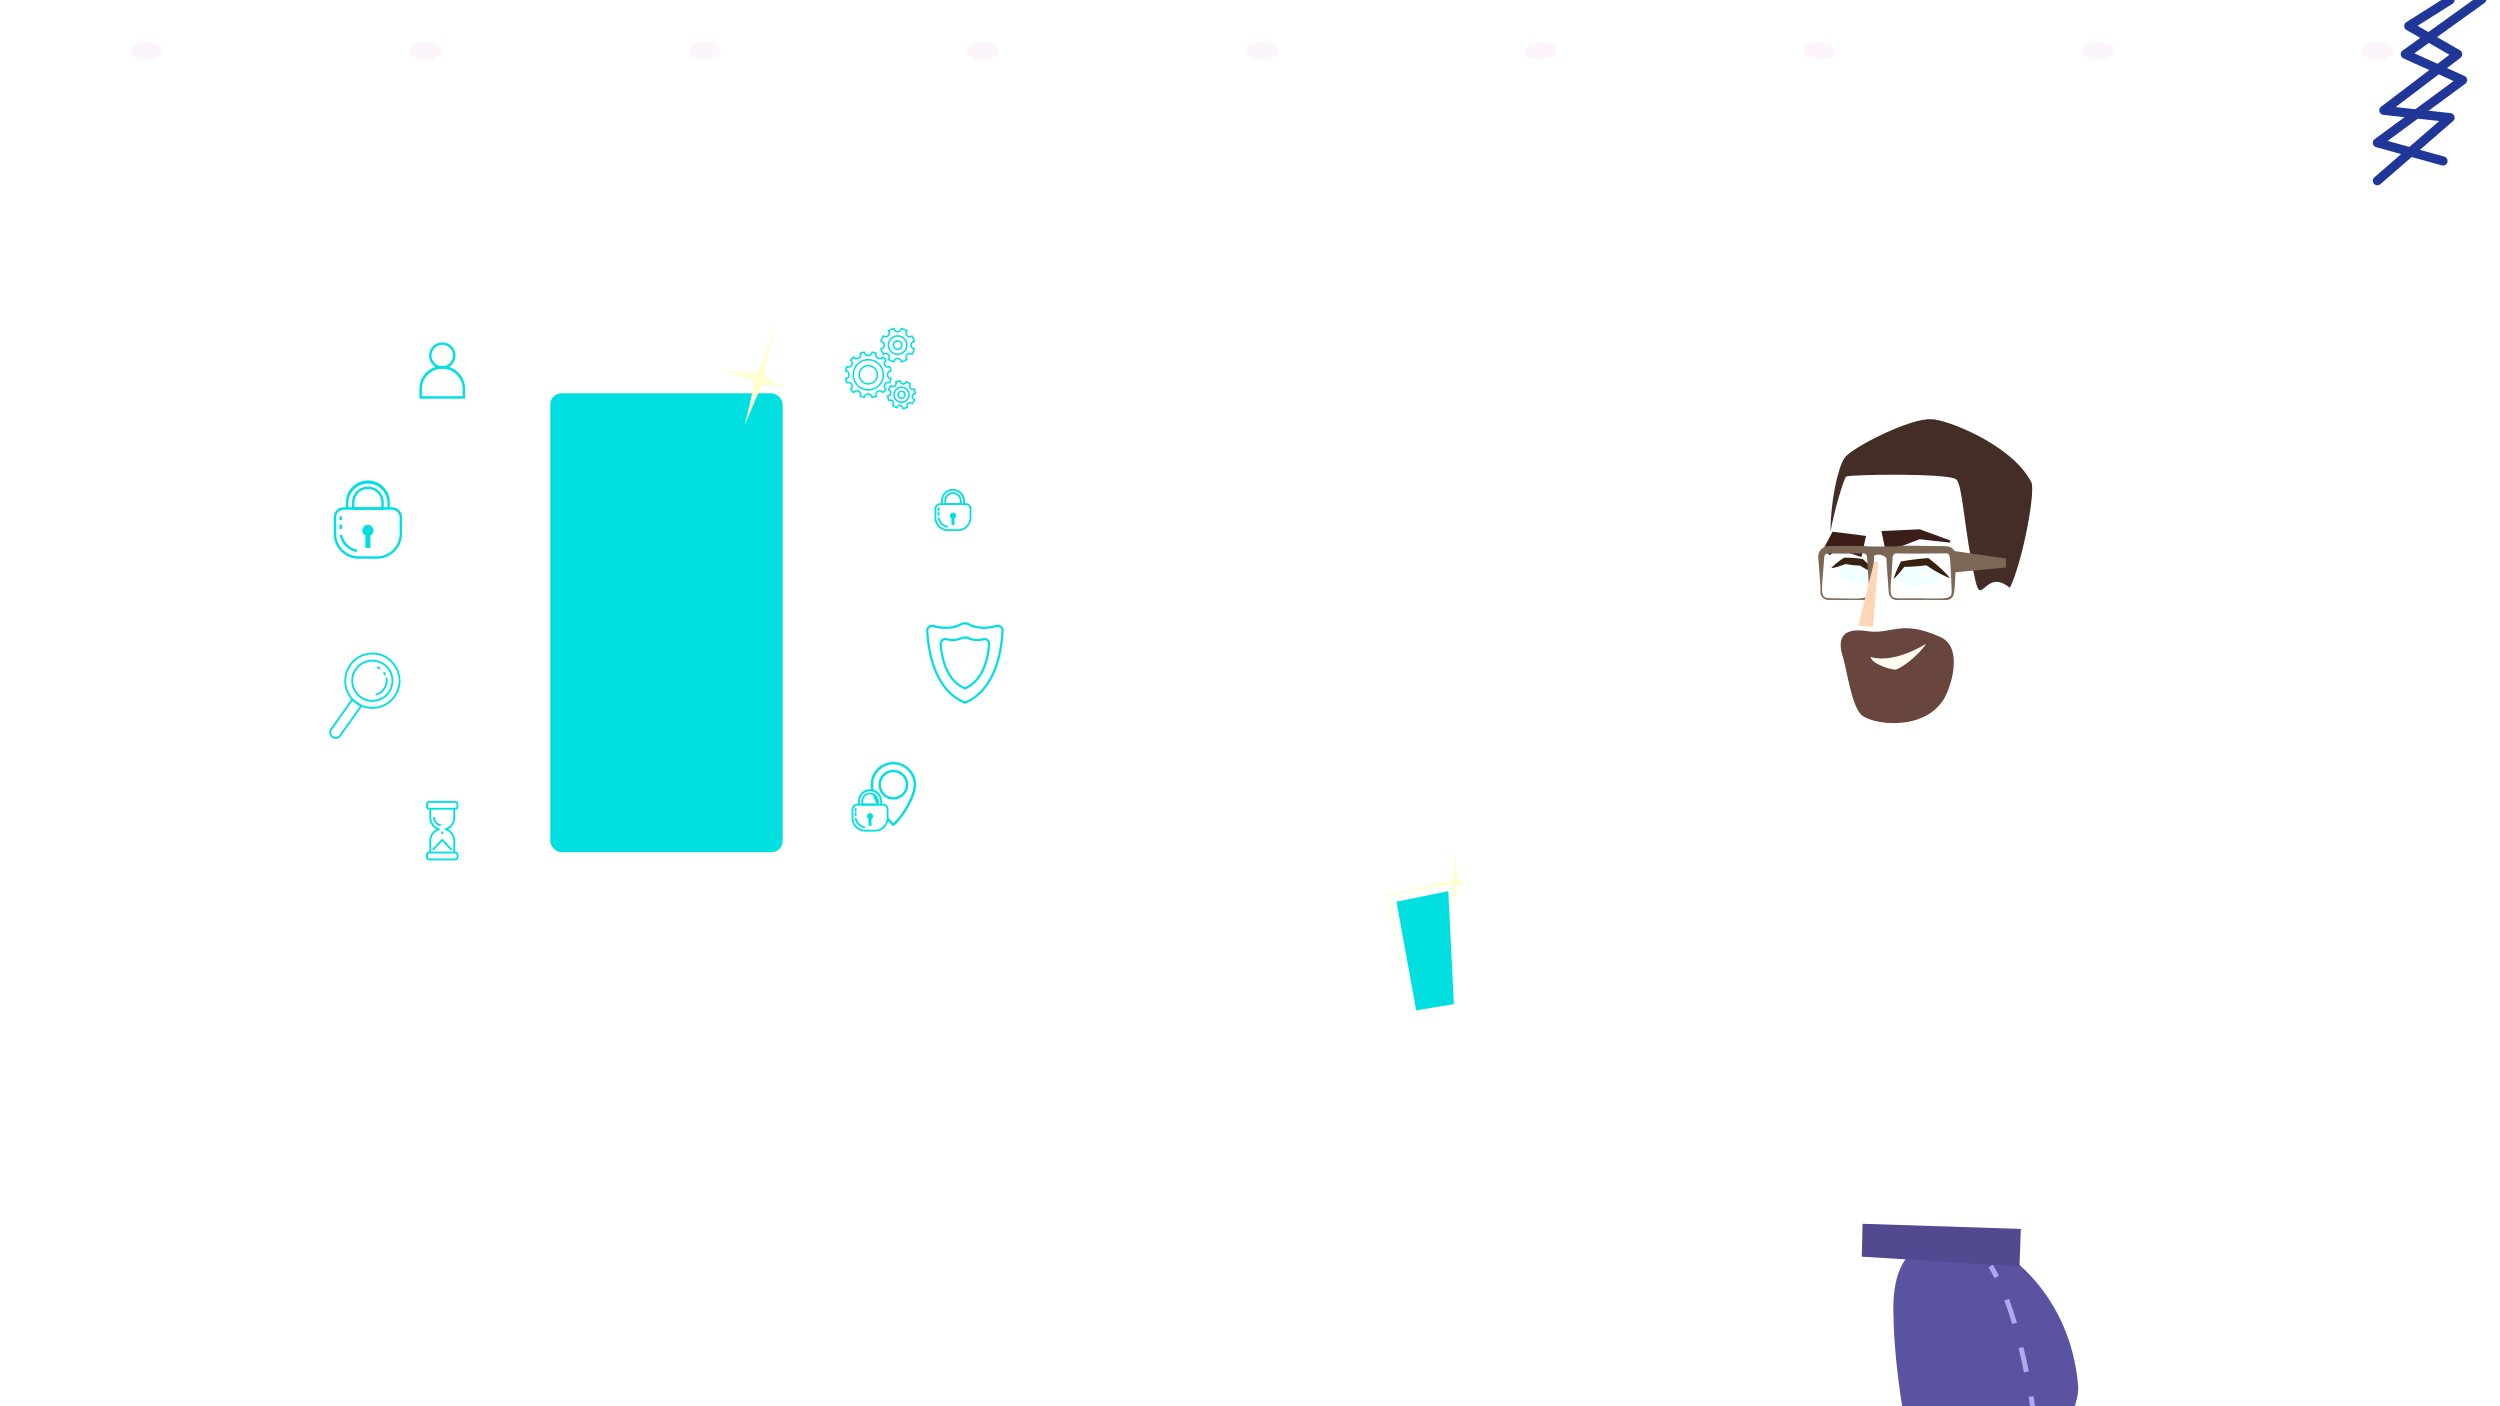 <?xml version="1.0" encoding="utf-8"?>
<svg xmlns="http://www.w3.org/2000/svg" viewBox="0 0 5760 3240">
  <defs>
    <style>.cls-1{fill:none;}.cls-2{fill:#01dfe0;}.cls-3{isolation:isolate;}.cls-4{fill:url(#%C3%81%C3%A5%C3%A7%C3%BB%C3%AC%C3%BF%C3%AD%C3%AD%C3%BB%C3%A9_%C3%A3%C3%B0%C3%A0%C3%A4%C3%A8%C3%A5%C3%AD%C3%B2_65);}.cls-5{clip-path:url(#clip-path);}.cls-6{fill:url(#%C3%81%C3%A5%C3%A7%C3%BB%C3%AC%C3%BF%C3%AD%C3%AD%C3%BB%C3%A9_%C3%A3%C3%B0%C3%A0%C3%A4%C3%A8%C3%A5%C3%AD%C3%B2_127);}.cls-7{fill:url(#%C3%81%C3%A5%C3%A7%C3%BB%C3%AC%C3%BF%C3%AD%C3%AD%C3%BB%C3%A9_%C3%A3%C3%B0%C3%A0%C3%A4%C3%A8%C3%A5%C3%AD%C3%B2_126);}.cls-8{fill:url(#%C3%81%C3%A5%C3%A7%C3%BB%C3%AC%C3%BF%C3%AD%C3%AD%C3%BB%C3%A9_%C3%A3%C3%B0%C3%A0%C3%A4%C3%A8%C3%A5%C3%AD%C3%B2_93);}.cls-9{fill:url(#%C3%81%C3%A5%C3%A7%C3%BB%C3%AC%C3%BF%C3%AD%C3%AD%C3%BB%C3%A9_%C3%A3%C3%B0%C3%A0%C3%A4%C3%A8%C3%A5%C3%AD%C3%B2_126-2);}.cls-10{fill:url(#%C3%81%C3%A5%C3%A7%C3%BB%C3%AC%C3%BF%C3%AD%C3%AD%C3%BB%C3%A9_%C3%A3%C3%B0%C3%A0%C3%A4%C3%A8%C3%A5%C3%AD%C3%B2_576);}.cls-11{fill:#5a53a2;}.cls-12{fill:url(#%C3%81%C3%A5%C3%A7%C3%BB%C3%AC%C3%BF%C3%AD%C3%AD%C3%BB%C3%A9_%C3%A3%C3%B0%C3%A0%C3%A4%C3%A8%C3%A5%C3%AD%C3%B2_575);}.cls-13{fill:#514a91;}.cls-14{fill:#afaaf0;}.cls-15{fill:url(#%C3%81%C3%A5%C3%A7%C3%BB%C3%AC%C3%BF%C3%AD%C3%AD%C3%BB%C3%A9_%C3%A3%C3%B0%C3%A0%C3%A4%C3%A8%C3%A5%C3%AD%C3%B2_88);}.cls-16{fill:url(#%C3%81%C3%A5%C3%A7%C3%BB%C3%AC%C3%BF%C3%AD%C3%AD%C3%BB%C3%A9_%C3%A3%C3%B0%C3%A0%C3%A4%C3%A8%C3%A5%C3%AD%C3%B2_88-2);}.cls-17{fill:url(#%C3%81%C3%A5%C3%A7%C3%BB%C3%AC%C3%BF%C3%AD%C3%AD%C3%BB%C3%A9_%C3%A3%C3%B0%C3%A0%C3%A4%C3%A8%C3%A5%C3%AD%C3%B2_124);}.cls-18{fill:#3b1e17;}.cls-19{fill:azure;}.cls-20{fill:url(#%C3%81%C3%A5%C3%A7%C3%BB%C3%AC%C3%BF%C3%AD%C3%AD%C3%BB%C3%A9_%C3%A3%C3%B0%C3%A0%C3%A4%C3%A8%C3%A5%C3%AD%C3%B2_315);}.cls-21{fill:#fff;}.cls-22{fill:#38220f;}.cls-23{fill:#7c6757;}.cls-24{fill:#442d26;}.cls-25{fill:url(#%C3%81%C3%A5%C3%A7%C3%BB%C3%AC%C3%BF%C3%AD%C3%AD%C3%BB%C3%A9_%C3%A3%C3%B0%C3%A0%C3%A4%C3%A8%C3%A5%C3%AD%C3%B2_232);}.cls-26{fill:url(#%C3%81%C3%A5%C3%A7%C3%BB%C3%AC%C3%BF%C3%AD%C3%AD%C3%BB%C3%A9_%C3%A3%C3%B0%C3%A0%C3%A4%C3%A8%C3%A5%C3%AD%C3%B2_315-2);}.cls-27{fill:#ffd5b8;}.cls-28{fill:#68463e;}.cls-29{fill:url(#%C3%81%C3%A5%C3%A7%C3%BB%C3%AC%C3%BF%C3%AD%C3%AD%C3%BB%C3%A9_%C3%A3%C3%B0%C3%A0%C3%A4%C3%A8%C3%A5%C3%AD%C3%B2_201);}.cls-30{fill:#fffef0;}.cls-31{fill:url(#%C3%81%C3%A5%C3%A7%C3%BB%C3%AC%C3%BF%C3%AD%C3%AD%C3%BB%C3%A9_%C3%A3%C3%B0%C3%A0%C3%A4%C3%A8%C3%A5%C3%AD%C3%B2_126-3);}.cls-32{fill:url(#%C3%81%C3%A5%C3%A7%C3%BB%C3%AC%C3%BF%C3%AD%C3%AD%C3%BB%C3%A9_%C3%A3%C3%B0%C3%A0%C3%A4%C3%A8%C3%A5%C3%AD%C3%B2_17);}.cls-33,.cls-34,.cls-43{mix-blend-mode:hue;}.cls-33{fill:url(#%C3%81%C3%A5%C3%A7%C3%BB%C3%AC%C3%BF%C3%AD%C3%AD%C3%BB%C3%A9_%C3%A3%C3%B0%C3%A0%C3%A4%C3%A8%C3%A5%C3%AD%C3%B2_48);}.cls-34{fill:url(#%C3%81%C3%A5%C3%A7%C3%BB%C3%AC%C3%BF%C3%AD%C3%AD%C3%BB%C3%A9_%C3%A3%C3%B0%C3%A0%C3%A4%C3%A8%C3%A5%C3%AD%C3%B2_48-2);}.cls-35{fill:#fffecf;}.cls-36{fill:url(#%C3%81%C3%A5%C3%A7%C3%BB%C3%AC%C3%BF%C3%AD%C3%AD%C3%BB%C3%A9_%C3%A3%C3%B0%C3%A0%C3%A4%C3%A8%C3%A5%C3%AD%C3%B2_126-4);}.cls-37{fill:url(#%C3%81%C3%A5%C3%A7%C3%BB%C3%AC%C3%BF%C3%AD%C3%AD%C3%BB%C3%A9_%C3%A3%C3%B0%C3%A0%C3%A4%C3%A8%C3%A5%C3%AD%C3%B2_126-5);}.cls-38{fill:url(#%C3%81%C3%A5%C3%A7%C3%BB%C3%AC%C3%BF%C3%AD%C3%AD%C3%BB%C3%A9_%C3%A3%C3%B0%C3%A0%C3%A4%C3%A8%C3%A5%C3%AD%C3%B2_126-6);}.cls-39{fill:url(#%C3%81%C3%A5%C3%A7%C3%BB%C3%AC%C3%BF%C3%AD%C3%AD%C3%BB%C3%A9_%C3%A3%C3%B0%C3%A0%C3%A4%C3%A8%C3%A5%C3%AD%C3%B2_987);}.cls-40{fill:#fcf5fc;}.cls-41{fill:url(#%C3%81%C3%A5%C3%A7%C3%BB%C3%AC%C3%BF%C3%AD%C3%AD%C3%BB%C3%A9_%C3%A3%C3%B0%C3%A0%C3%A4%C3%A8%C3%A5%C3%AD%C3%B2_17-2);}.cls-42{fill:url(#%C3%81%C3%A5%C3%A7%C3%BB%C3%AC%C3%BF%C3%AD%C3%AD%C3%BB%C3%A9_%C3%A3%C3%B0%C3%A0%C3%A4%C3%A8%C3%A5%C3%AD%C3%B2_53);}.cls-43{fill:url(#%C3%81%C3%A5%C3%A7%C3%BB%C3%AC%C3%BF%C3%AD%C3%AD%C3%BB%C3%A9_%C3%A3%C3%B0%C3%A0%C3%A4%C3%A8%C3%A5%C3%AD%C3%B2_48-3);}.cls-44,.cls-45{opacity:0.5;}.cls-44{fill:url(#%C3%81%C3%A5%C3%A7%C3%BB%C3%AC%C3%BF%C3%AD%C3%AD%C3%BB%C3%A9_%C3%A3%C3%B0%C3%A0%C3%A4%C3%A8%C3%A5%C3%AD%C3%B2_25);}.cls-45{fill:url(#%C3%81%C3%A5%C3%A7%C3%BB%C3%AC%C3%BF%C3%AD%C3%AD%C3%BB%C3%A9_%C3%A3%C3%B0%C3%A0%C3%A4%C3%A8%C3%A5%C3%AD%C3%B2_25-2);}.cls-46{clip-path:url(#clip-path-2);}.cls-47{clip-path:url(#clip-path-3);}.cls-48{fill:#203699;}.cls-49,.cls-54{mix-blend-mode:screen;}.cls-49{fill:url(#%C3%81%C3%A5%C3%A7%C3%BB%C3%AC%C3%BF%C3%AD%C3%AD%C3%BB%C3%A9_%C3%A3%C3%B0%C3%A0%C3%A4%C3%A8%C3%A5%C3%AD%C3%B2_87);}.cls-50{fill:url(#%C3%81%C3%A5%C3%A7%C3%BB%C3%AC%C3%BF%C3%AD%C3%AD%C3%BB%C3%A9_%C3%A3%C3%B0%C3%A0%C3%A4%C3%A8%C3%A5%C3%AD%C3%B2_987-2);}.cls-51{fill:url(#%C3%81%C3%A5%C3%A7%C3%BB%C3%AC%C3%BF%C3%AD%C3%AD%C3%BB%C3%A9_%C3%A3%C3%B0%C3%A0%C3%A4%C3%A8%C3%A5%C3%AD%C3%B2_987-3);}.cls-52{fill:url(#%C3%81%C3%A5%C3%A7%C3%BB%C3%AC%C3%BF%C3%AD%C3%AD%C3%BB%C3%A9_%C3%A3%C3%B0%C3%A0%C3%A4%C3%A8%C3%A5%C3%AD%C3%B2_987-4);}.cls-53{fill:url(#%C3%81%C3%A5%C3%A7%C3%BB%C3%AC%C3%BF%C3%AD%C3%AD%C3%BB%C3%A9_%C3%A3%C3%B0%C3%A0%C3%A4%C3%A8%C3%A5%C3%AD%C3%B2_987-5);}.cls-54{fill:url(#%C3%81%C3%A5%C3%A7%C3%BB%C3%AC%C3%BF%C3%AD%C3%AD%C3%BB%C3%A9_%C3%A3%C3%B0%C3%A0%C3%A4%C3%A8%C3%A5%C3%AD%C3%B2_85);}</style>
    <linearGradient gradientUnits="userSpaceOnUse" id="__65" x2="5760" y1="1679.13" y2="1679.13">
      <stop offset="0" stop-color="#083c99"/>
      <stop offset="1" stop-color="#1968c7"/>
    </linearGradient>
    <clipPath id="clip-path">
      <rect class="cls-1" height="3240" width="5760"/>
    </clipPath>
    <linearGradient gradientUnits="userSpaceOnUse" id="__127" x1="4508.5" x2="4473.14" y1="1841.75" y2="1598.86">
      <stop offset="0" stop-color="#f2c29c"/>
      <stop offset="0.26" stop-color="#f0be96"/>
      <stop offset="0.61" stop-color="#e9b186"/>
      <stop offset="0.99" stop-color="#df9e6c"/>
    </linearGradient>
    <radialGradient cx="6764.13" cy="-5930.1" gradientTransform="matrix(-0.47, 0.88, 2.22, 1.2, 19965.62, 3570.13)" gradientUnits="userSpaceOnUse" id="__126" r="107.2">
      <stop offset="0" stop-color="#e8a572"/>
      <stop offset="1" stop-color="#f2c29c"/>
    </radialGradient>
    <linearGradient gradientUnits="userSpaceOnUse" id="__93" x1="3613.75" x2="4469.16" y1="2247.07" y2="2247.07">
      <stop offset="0.75" stop-color="#180e0f"/>
      <stop offset="0.92" stop-color="#180e0f"/>
    </linearGradient>
    <radialGradient cx="5021.37" cy="2900.59" gradientTransform="matrix(1, 0, 0, 1, 0, 0)" href="#__126" id="__126-2" r="426.99"/>
    <linearGradient gradientUnits="userSpaceOnUse" id="__576" x1="4314.97" x2="4526.57" y1="3998.67" y2="4007.24">
      <stop offset="0.03" stop-color="#5a53a2"/>
      <stop offset="1" stop-color="#403b73"/>
    </linearGradient>
    <linearGradient gradientTransform="matrix(0.99, -0.12, 0.12, 0.99, -187.7, 427.77)" gradientUnits="userSpaceOnUse" id="__575" x1="4147.88" x2="4211.78" y1="3115.36" y2="3127.53">
      <stop offset="0" stop-color="#403b73"/>
      <stop offset="0.97" stop-color="#5a53a2"/>
    </linearGradient>
    <linearGradient gradientUnits="userSpaceOnUse" id="__88" x1="4008.6" x2="4387.55" y1="2351.73" y2="2351.73">
      <stop offset="0" stop-color="#575051"/>
      <stop offset="1" stop-color="#180e0f"/>
    </linearGradient>
    <linearGradient href="#__88" id="__88-2" x1="4431.81" x2="4861.67" y1="2650.97" y2="2444.87"/>
    <linearGradient gradientTransform="matrix(1, 0, 0, 1, 0, 0)" href="#__126" id="__124" x1="4210.42" x2="4653.95" y1="1340.34" y2="1340.34"/>
    <linearGradient gradientUnits="userSpaceOnUse" id="__315" x1="4245.83" x2="4296.68" y1="1315.84" y2="1315.84">
      <stop offset="0.01" stop-color="#4f2e00"/>
      <stop offset="1" stop-color="#986f00"/>
    </linearGradient>
    <linearGradient gradientUnits="userSpaceOnUse" id="__232" x1="4535.57" x2="4665.99" y1="1385.33" y2="1341.86">
      <stop offset="0" stop-color="#f6b98a"/>
      <stop offset="1" stop-color="#ffd3b0"/>
    </linearGradient>
    <linearGradient gradientTransform="matrix(-0.31, 0.75, -0.93, -0.29, 6689.3, -1867.13)" href="#__315" id="__315-2" x1="4569" x2="4642.57" y1="917.24" y2="917.24"/>
    <linearGradient gradientUnits="userSpaceOnUse" id="__201" x1="4620.04" x2="4695.49" y1="1354.33" y2="1354.33">
      <stop offset="0" stop-color="#ffd3b0"/>
      <stop offset="1" stop-color="#f6b98a"/>
    </linearGradient>
    <radialGradient cx="3217.04" cy="2170.02" gradientTransform="matrix(1, 0, 0, 1, 0, 0)" href="#__126" id="__126-3" r="23.7"/>
    <linearGradient gradientUnits="userSpaceOnUse" id="__17" x1="3198.9" x2="3365.37" y1="2191.79" y2="2191.79">
      <stop offset="0" stop-color="#c9cbcd"/>
      <stop offset="1" stop-color="#c2c3c3"/>
    </linearGradient>
    <linearGradient gradientUnits="userSpaceOnUse" id="__48" x1="3217.39" x2="3357.87" y1="2147.87" y2="2147.87">
      <stop offset="0" stop-color="#61fffc"/>
      <stop offset="0.4" stop-color="#97d9f7"/>
      <stop offset="1" stop-color="#e5a2ef"/>
    </linearGradient>
    <linearGradient href="#__48" id="__48-2" x1="3236.53" x2="3363.44" y1="2263.19" y2="2263.19"/>
    <radialGradient cx="3221.28" cy="2207.4" gradientTransform="matrix(1, 0, 0, 1, 0, 0)" href="#__126" id="__126-4" r="13.14"/>
    <radialGradient cx="3230.55" cy="2248.28" gradientTransform="matrix(1, 0, 0, 1, 0, 0)" href="#__126" id="__126-5" r="12.65"/>
    <radialGradient cx="2581.79" cy="2043.61" gradientTransform="translate(-17.75 1776.59) rotate(-29.66)" href="#__126" id="__126-6" r="11.73"/>
    <linearGradient gradientUnits="userSpaceOnUse" id="__987" x2="5760" y1="116.69" y2="116.69">
      <stop offset="0" stop-color="#012e7e"/>
      <stop offset="1" stop-color="#1054a6"/>
    </linearGradient>
    <linearGradient href="#__17" id="__17-2" x1="1234.38" x2="1836.78" y1="1435.58" y2="1435.58"/>
    <linearGradient gradientUnits="userSpaceOnUse" id="__53" x1="1248.3" x2="1822.85" y1="1435.58" y2="1435.58">
      <stop offset="0" stop-color="#86909d"/>
      <stop offset="1" stop-color="#56595e"/>
    </linearGradient>
    <linearGradient href="#__48" id="__48-3" x1="2134.73" x2="1288.78" y1="1840.29" y2="1433.99"/>
    <linearGradient gradientUnits="userSpaceOnUse" id="__25" x1="1463.25" x2="1607.91" y1="956.33" y2="956.33">
      <stop offset="0" stop-color="#1c6eff"/>
      <stop offset="1" stop-color="#ff59de"/>
    </linearGradient>
    <linearGradient href="#__25" id="__25-2" x1="1682.69" x2="1717.88" y1="956.33" y2="956.33"/>
    <clipPath id="clip-path-2">
      <path class="cls-2" d="M2202.51,1188.35a6.87,6.87,0,1,0-10,6.1v15.43h6.16v-15.43A6.83,6.83,0,0,0,2202.51,1188.35Z"/>
    </clipPath>
    <clipPath id="clip-path-3">
      <path class="cls-2" d="M2011.47,1880.74a6.87,6.87,0,1,0-10,6.1v15.43h6.16v-15.43A6.83,6.83,0,0,0,2011.47,1880.74Z"/>
    </clipPath>
    <linearGradient gradientUnits="userSpaceOnUse" id="__87" x1="4454.36" x2="6685.38" y1="2205.55" y2="1204.7">
      <stop offset="0"/>
      <stop offset="0.16" stop-color="#121212"/>
      <stop offset="0.47" stop-color="#3f3f3f"/>
      <stop offset="0.91" stop-color="#898989"/>
      <stop offset="1" stop-color="#989898"/>
    </linearGradient>
    <linearGradient href="#__987" id="__987-2" x1="5333.76" y1="491.31" y2="491.31"/>
    <linearGradient href="#__987" id="__987-3" x1="5229.51" x2="5415.63" y1="628.03" y2="628.03"/>
    <linearGradient href="#__987" id="__987-4" x1="5389.38" x2="5434.88" y1="747.91" y2="747.91"/>
    <linearGradient href="#__987" id="__987-5" x1="5229.51" x2="5322.57" y1="465.17" y2="465.17"/>
    <radialGradient cx="4397.56" cy="1562.68" gradientTransform="matrix(0, 1, -0.75, 0, 6542.8, -3804.49)" gradientUnits="userSpaceOnUse" id="__85" r="240.71">
      <stop offset="0" stop-color="#989898"/>
      <stop offset="0.09" stop-color="#898989"/>
      <stop offset="0.53" stop-color="#3f3f3f"/>
      <stop offset="0.84" stop-color="#121212"/>
      <stop offset="1"/>
    </radialGradient>
  </defs>
  <title>53_1_51</title>
  <g class="cls-3">
    <g data-name="Layer 1" id="Layer_1">
      <rect class="cls-4" height="3121.73" width="5760" y="118.27"/>
      <g class="cls-5">
        <polygon class="cls-6" points="4610.87 1789.87 4344.14 1802.43 4397.32 1422.1 4590.74 1317.01 4610.87 1789.87"/>
        <path class="cls-7" d="M3395.36,2265.37c25.33,13,158.52,219.64,301,316.18,118.59,80.34,194.49,94.74,266.73,45.41,13.24-9-23.24-118.33-110.55-176.54-140.54-93.69-298-93.17-435.14-211.55-10.33-8.92-7.87-23.47-18.66-35.32-16.38-18-45.81-33.68-59.38-44.14-7.61-5.87-12.55-16.86-15.11-13.7-23.17,28.67,31,43.42,28.34,54.45-.94,4-4,7-7.2,9.57-21.95,17.38-75.82,66.63-8.74,64.93C3360.27,2274.06,3381.19,2258.12,3395.36,2265.37Z"/>
        <path class="cls-8" d="M4398.35,1804.48c-54.61-15.18-177.11,59-217.47,98.77-57.36,56.53-230.4,336.23-276.86,535-54.41-21.93-130.21-46.28-197.61-58.49,3.48,17.08-55.14,67.59-92.66,134,95.88,124.88,320.89,184.19,335.44,177.45,266-123.24,490-614.24,519.34-768.67C4474.93,1888.78,4431.42,1813.67,4398.35,1804.48Z"/>
        <path class="cls-9" d="M4930.7,2863.31c-31.62,168.32,6.35,495.21,6.81,589.69.58,121,21.22,17.42,21.22-77.06,0-157.29,173.49-331.87,165.62-475.56-7.91-144.52-140.4-302.61-161.93-316.17S4961.17,2701.14,4930.7,2863.31Z"/>
        <path class="cls-10" d="M4693.38,3094.31s-142.78,540.32-184.2,388.77c-39.72,288-69.12,410.29-114.72,537,151.85,432.45-82.14,615.25-190.81,1099.52-18.92,7.57-45-4-49.26-9.53,89.1-519.4,103-1014.77,71.38-1081.61-21.77-46-45-662.57,63.82-1133.11C4408.27,2785.61,4693.38,3094.31,4693.38,3094.31Z"/>
        <path class="cls-11" d="M4616.34,2886.23s154.86,91.78,171.83,309.2c2.46,31.59-28,92-26.72,130.77,7,219.54,23.54,552.27,17.46,666.24,269.91,277.31,115.86,589.48,130.33,1095-9.13,10.44-23.71,7.25-35.46,6.53-31.89-411.46-166.23-980.77-241.32-1052.05-37-35.1-268.2-634.21-270.22-1025.72C4360.91,2760.31,4616.34,2886.23,4616.34,2886.23Z"/>
        <path class="cls-12" d="M4344.63,2890.19c-4.94,30.29,4.39,172.93,18.77,253,1.74,9.72,21.82-32.54,21.82-32.54l-.57-208.82S4346.35,2879.65,4344.63,2890.19Z"/>
        <polygon class="cls-13" points="4291.33 2819.62 4289.59 2895.37 4652.87 2917.69 4656.03 2831.43 4291.33 2819.62"/>
        <path class="cls-14" d="M4595.39,2944.45c-4.47-8.71-9.1-16.89-13.78-24.33l9.64-6c4.85,7.71,9.66,16.18,14.27,25.18Z"/>
        <path class="cls-14" d="M4876.5,4970.93c-1.8-17.91-3.27-37.27-4.38-57.54l11.36-.62c1.1,20.1,2.56,39.29,4.35,57Zm-6.59-115.12c-.42-17.85-.66-36.68-.74-57.57l11.39,0c.07,20.81.31,39.56.74,57.34Zm10.83-115-11.39-.09q.24-28.53.66-57.49l11.39.16Q4881,4712.28,4880.74,4740.81Zm1.44-114.88-11.39-.15q.38-28.7.55-57.41l11.39.07Q4882.57,4597.15,4882.18,4625.93ZM4871.31,4511c-.15-20-.48-39.28-1-57.3l11.38-.32c.5,18.11.83,37.46,1,57.54ZM4868,4396.44c-1.13-20-2.56-39.19-4.26-57.08l11.32-1.08c1.72,18,3.17,37.39,4.3,57.52ZM4856.9,4282.6c-2.93-19.75-6.37-38.64-10.22-56.12l11.12-2.45c3.91,17.74,7.39,36.89,10.36,56.91Zm-25-111.06a427.46,427.46,0,0,0-20.8-52.69l10.28-4.91a441.17,441.17,0,0,1,21.35,54.1Zm-49.35-101.23a253.39,253.39,0,0,0-22.32-26.86c-2.32-2.43-5.11-7.09-8.19-23.3l11.19-2.12c2.78,14.65,5,17.29,5.22,17.54a266.16,266.16,0,0,1,23.33,28.07Zm-37.72-107.87c-1.45-15.67-3-34.48-4.68-57.5l11.35-.83c1.69,22.95,3.22,41.68,4.67,57.28Zm-8.69-115-3.82-57.44,11.36-.76,3.82,57.44Zm-7.68-114.87q-1.92-28-4-57.39l11.35-.82q2.13,29.35,4,57.44Zm-8.34-114.75q-2.22-28.32-4.68-57.32l11.34-1q2.47,29,4.69,57.4Zm-9.83-114.58q-2.7-28.53-5.7-57.21l11.32-1.19q3,28.71,5.71,57.32ZM4698.26,3389c-2.31-19.62-4.71-38.8-7.14-57l11.28-1.5c2.43,18.27,4.85,37.51,7.16,57.18ZM4683,3275.07c-3-19.56-6.07-38.63-9.23-56.68l11.22-1.95c3.16,18.13,6.28,37.28,9.26,56.92ZM4663.2,3162c-4-19.47-8.14-38.3-12.41-56l11.06-2.67c4.31,17.81,8.51,36.78,12.5,56.38Zm-27.15-111.3c-5.74-19.45-11.79-37.69-18-54.21l10.66-4c6.29,16.77,12.42,35.27,18.23,55Z"/>
        <path class="cls-15" d="M4802.51,1899.14c-17.43-22.58-180.48-108.38-191.64-288.05-53.79,31.74-247.93,56.89-247.93,56.89s-11.94,85.36-53,129.28c-56.72,40.66-117.77,92.67-129,133.73-46.54,170.48,17.88,438.16,91,760.69,26.94,118.78-43.15,264.78-18.95,396.33,3.88,21,489.1-39.65,487.54-61-9.22-126.47-67.91-273-47.22-325.4C4823.15,2372.74,4891.57,2014.52,4802.51,1899.14Z"/>
        <path class="cls-16" d="M4684.44,1832.86s101.4,48.4,151.08,96.71c172.65,167.87,232.42,381.65,259.82,750.89,66,200.4,12.23,319.57,1.64,348.58-23.46-12.92-145.69-23-178.44-23.46-14.12-.2-8.17-156.8,1.74-242.33,2.06-17.7-9.68-64-17.27-72.7-183.59-211.69-248.32-380.62-247-572.54C4656.35,2065.49,4684.44,1832.86,4684.44,1832.86Z"/>
        <path class="cls-17" d="M4569.36,1501.45c-26.75,49.55-160.7,153.72-160.7,153.72l-122.27-14.36s-64.43-170.93-65.54-232.22c-.46-25.53,23.72-99.36,23.72-99.36l-34.15-42.57,27.37-162.12,95-79,234.52,22.58L4654,1191.64l-25,144.58-29.46,13.34S4587.75,1467.39,4569.36,1501.45Z"/>
        <polygon class="cls-18" points="4492.41 1250.17 4418.83 1242.01 4423.75 1242.07 4344.87 1272.08 4334.82 1223.43 4419.14 1219.73 4423.37 1219.55 4424.06 1219.8 4493.55 1245.34 4492.41 1250.17"/>
        <polygon class="cls-18" points="4200.59 1265.9 4218.13 1232.7 4222.19 1225.02 4236.45 1226.82 4299.33 1234.77 4288.69 1283.3 4228.25 1264.21 4246.56 1258.34 4215.35 1279.21 4200.59 1265.9"/>
        <path class="cls-19" d="M4320.58,1327.65c-25.49,20-56.92,18.22-79.18,5.47-2.35-1.34-6.79-36.3,0-39C4269.64,1283,4304.2,1290.91,4320.58,1327.65Z"/>
        <ellipse class="cls-20" cx="4271.26" cy="1315.84" rx="25.42" ry="30.41"/>
        <path class="cls-21" d="M4284.83,1329.74c-11.24,0-11.25-15.72,0-15.72S4296.08,1329.74,4284.83,1329.74Z"/>
        <path class="cls-21" d="M4276,1316.86a4.43,4.43,0,1,1,0-8.83A4.43,4.43,0,1,1,4276,1316.86Z"/>
        <path class="cls-22" d="M4291.48,1287.85c-16.16-2.1-25.52-3-42.67-3-9.89,6.53-21.84,15.36-29.73,24.33,7.15-1,18.26-3.74,32.68-9.61a270.77,270.77,0,0,0,33.92,3.62c10,6.44,22.25,13.08,33.77,16C4315.13,1311.68,4306.78,1301.08,4291.48,1287.85Z"/>
        <path class="cls-23" d="M4369.2,1382.29c-8.45-.32-17.24-7.4-17.74-18.9-6.26-119.14-27.28-106.19,108.85-105.25,24.16.25,28.13-.56,35.1,3.6,7.65,4.55,12.21,12.31,11.64,23.78-4.34,81.44-1.45,91-17.65,95.93C4484.11,1383.13,4495.68,1381.74,4369.2,1382.29Zm127.37-24.81c-4.16-78.74-1.69-82.13-13.54-82.55.62,0,0,0,.1,0-54.07.57-74.23,1-113,0-4.45-.24-8.79,2.86-9.35,8.5,0-.1,0,.48,0-.19-5.42,106.74-18.42,94.74,45.74,95.16C4492.89,1379.33,4497.77,1382.45,4496.57,1357.48Z"/>
        <path class="cls-23" d="M4211,1382.16a18.34,18.34,0,0,1-16.75-19.45c.25-15.32-.51-19.52-5.05-79.35a24,24,0,0,1,23.54-25c19.18-.59,34.82-.9,81-.2,15.8,1.38,23.88,12.78,24.14,23.56.1,7.27-2.94,49.46-4.9,81.33-.65,12-9.69,19-18.34,19.24Zm95.55-20.4-4.92-79.06c-.45-4.35-4.4-7.53-7-7.44.46-.29-41.59.27-42.18.26-45.89.27-44.59-3.5-49.1,6.36-.07.59-.06.51-.19,1.52,0-.5,0,.07,0,0-7.42,97.82-11.6,94.31,23.51,95.05C4289.63,1379.19,4308.56,1382.28,4306.5,1361.76Z"/>
        <path class="cls-24" d="M4507.1,1104.54c15.42,13.16,17.67,115.63,44.14,232.72,14.18,62.75,22.47-29.23,79.47,17,29.86-60.23,59.68-223.41,49.5-243.18-45.87-89.11-199.72-145.36-228.31-145-46.69-5.61-185.95,65.29-201.94,88.75s-32.51,102.56-32.51,170.27c7.36-43.59,29.94-120.53,36-127C4258.11,1093.15,4489.33,1089.39,4507.1,1104.54Z"/>
        <polygon class="cls-23" points="4500.44 1269.3 4622.03 1286.84 4621.51 1307.54 4499.19 1318.97 4500.44 1269.3"/>
        <path class="cls-25" d="M4590.74,1317c9-18.68,41-21.42,54.19-18.14,12,3,40.18,24.23,34.54,35.19-17.74,34.46-34.25,46.21-58,80.66-3.84,5.56-21.16,0-26.77-3.77s-13.46-23.16-13.46-23.16S4581.88,1335.39,4590.74,1317Z"/>
        <path class="cls-19" d="M4480.49,1323.3c-31.87,39-88.16,32.91-114.18,6C4378,1280.08,4445.07,1276.4,4480.49,1323.3Z"/>
        <ellipse class="cls-26" cx="4421.65" cy="1320.59" rx="33.63" ry="29.26" transform="translate(3059.2 5729.51) rotate(-89.46)"/>
        <path class="cls-21" d="M4448.34,1323.42c2.72,11.32-15.83,15.14-18.55,3.81S4445.62,1312.09,4448.34,1323.42Z"/>
        <path class="cls-21" d="M4428.11,1321.82c-6.88,1.41-9.2-8.22-2.31-9.63S4435,1320.41,4428.11,1321.82Z"/>
        <path class="cls-22" d="M4442.85,1285.79a591.71,591.71,0,0,0-63.21,7.9c-5.88,11.71-13.36,27.81-16.94,40.4,5-4.53,13.88-13.87,24.67-27.91,17.08-.44,34.07-1.73,51-3.65,23.81,16.09,43.05,25.5,54.45,29.61C4480.12,1315.86,4459.27,1298.32,4442.85,1285.79Z"/>
        <polygon class="cls-27" points="4317.68 1295.66 4281.53 1441.4 4315.49 1444.18 4327.45 1292.86 4317.68 1295.66"/>
        <path class="cls-23" d="M4351.61,1292.86c-10.95-20.3-39.33-20.3-41.87,1.28L4294,1259h72.3Z"/>
        <path class="cls-28" d="M4245.83,1512.94c-6.79-21.6-17.81-70.52,55.8-58.87,56.64,9,77.38-28.24,169.49,13.88,54.33,24.84,22.55,118.13,7.71,142.46-46.92,77-171.12,59.3-192.44,34.46S4254.8,1541.46,4245.83,1512.94Z"/>
        <path class="cls-29" d="M4594.16,1365.14c16.48,1.61,11.73,8.87,10.35,15.13s11.75,10.4,17.26,7,30.06-33.3,27.22-53.16C4642.73,1290.13,4587.81,1364.51,4594.16,1365.14Z"/>
        <path class="cls-30" d="M4437.76,1483.17s-72.41,47.06-128,30.48c3.46,17.13,51.49,31.22,58.87,28.8C4389,1535.77,4426.3,1502.39,4437.76,1483.17Z"/>
        <path class="cls-31" d="M3242.52,2161.81c-36-11.86-53.12-19.35-50.75-7.78s44.76,37.76,44.76,37.76Z"/>
        <polygon class="cls-32" points="3198.9 2063.15 3248.69 2351.73 3365.37 2332.08 3353.99 2031.85 3198.9 2063.15"/>
        <polygon class="cls-2" points="3217.39 2077.38 3336.91 2053.19 3349.72 2313.58 3262.92 2327.81 3217.39 2077.38"/>
        <path class="cls-33" d="M3354.94,2057l-137.55,113.3s8.91,70,11.81,68.44,128.67-104.47,128.67-104.47Z"/>
        <polygon class="cls-34" points="3236.53 2281.22 3360.31 2198.57 3363.44 2281.22 3244.56 2327.81 3236.53 2281.22"/>
        <path class="cls-35" d="M3350.29,2034.64l-151,30.34,1.46-2.14,48,288.89-51.62-288.26a1.86,1.86,0,0,1,1.45-2.14l150.62-32.27a2.85,2.85,0,0,1,1.19,5.57Z"/>
        <path class="cls-35" d="M3353.67,1956.74c-1.42,29.53-4.67,68.34-6.94,70.61-2.49,2.49-29.34,5.49-49.8,7.47,21,.89,47.31.89,49,3.74,2,3.42,3.25,20.26,4.23,56.91,3-22.55,5.7-50.74,8.14-53.66,2.11-2.52,11.78-7.17,33.13-6.1-17.26-2.74-30.6-5.33-33.12-8.89S3354.6,1992.16,3353.67,1956.74Z"/>
        <path class="cls-36" d="M3226.87,2194.53c-10.92-9.55-17.55,6.64-14.7,14.23s7.59,17.08,14.7,13.76S3230.67,2197.85,3226.87,2194.53Z"/>
        <path class="cls-37" d="M3234.88,2239.59c-14.86-11.76-20.14,1.9-13.6,11.39s20.77,14.23,21.24,7.11S3240.86,2244.34,3234.88,2239.59Z"/>
        <path class="cls-38" d="M3236.46,2266.5c-13.61-3.18-17.55,9.29-7.18,14.3s25.09,2.09,22-4.32S3242.85,2268,3236.46,2266.5Z"/>
      </g>
      <rect class="cls-39" height="233.38" width="5760"/>
      <ellipse class="cls-40" cx="337.84" cy="116.96" rx="37.39" ry="20.18"/>
      <ellipse class="cls-40" cx="980.2" cy="116.96" rx="37.39" ry="20.18"/>
      <ellipse class="cls-40" cx="1622.55" cy="116.96" rx="37.39" ry="20.18"/>
      <ellipse class="cls-40" cx="2264.9" cy="116.96" rx="37.39" ry="20.18"/>
      <ellipse class="cls-40" cx="2907.25" cy="116.96" rx="37.39" ry="20.18"/>
      <ellipse class="cls-40" cx="3549.6" cy="116.96" rx="37.39" ry="20.18"/>
      <ellipse class="cls-40" cx="4191.95" cy="116.96" rx="37.39" ry="20.18"/>
      <ellipse class="cls-40" cx="4834.3" cy="116.96" rx="37.39" ry="20.18"/>
      <ellipse class="cls-40" cx="5476.66" cy="116.96" rx="37.39" ry="20.18"/>
      <path class="cls-21" d="M3167,1993.11l-232-284.6c51-62.87,85.45-133.56,93.53-212.65,43.56-426.45-714.3-764.49-804.92-804.91-141.49-63.11-703.06-303.23-1298.49-60.75-152,61.9-621.38,253-660.64,615.07C218.66,1667.74,794.91,1988,879.55,2035c579.2,321.87,1187.53,120.23,1344.05,68.34,116.93-38.75,345.13-114.4,529.08-235.77Z"/>
      <rect class="cls-41" height="1122.94" rx="38.65" width="602.4" x="1234.38" y="874.11"/>
      <rect class="cls-42" height="1096.09" rx="34.29" width="574.55" x="1248.3" y="887.54"/>
      <rect class="cls-2" height="1057.34" rx="26.06" width="535.49" x="1267.83" y="906.16"/>
      <path class="cls-43" d="M1757.73,1963.5H1318.15l485.17-797.79v752.2A45.59,45.59,0,0,1,1757.73,1963.5Z"/>
      <path class="cls-35" d="M1789.2,740.39c-16.8,50.67-41.28,116.61-46.33,119.45-5.54,3.13-53.7-4.69-90.24-11.17,36.07,11.73,81.86,24.5,83.32,30.25,1.75,6.9-4.18,36.82-20.26,101.05,16.14-37.78,34.54-85.5,40.21-89.39,4.88-3.36,24-6.75,60.57,5.47-28.68-13.15-50.62-24.13-53.28-31.54C1760.47,856.92,1773.64,802.45,1789.2,740.39Z"/>
      <path class="cls-44" d="M1471.41,964.49h128.33a8.17,8.17,0,1,0,0-16.33H1471.41a8.17,8.17,0,0,0,0,16.33Z"/>
      <path class="cls-45" d="M1699.13,972.76h2.31a16.44,16.44,0,1,0,0-32.87h-2.31a16.44,16.44,0,1,0,0,32.87Z"/>
      <path class="cls-2" d="M1019,849.48a30.36,30.36,0,1,1,30.37-30.36A30.4,30.4,0,0,1,1019,849.48Zm0-55.1a24.74,24.74,0,1,0,24.74,24.74A24.77,24.77,0,0,0,1019,794.38Z"/>
      <path class="cls-2" d="M1071.59,918.46H966.36v-22a52.62,52.62,0,1,1,105.23,0ZM972,912.84h94V896.48a47,47,0,1,0-94,0Z"/>
      <path class="cls-2" d="M1048.71,1884.1v-21.23c-3-.29-2.88.41-4.28.66v20.57a25.54,25.54,0,0,1-18.53,24.48,2.14,2.14,0,0,0,0,4.12,25.53,25.53,0,0,1,18.53,24.47v26.25a2.5,2.5,0,0,1,.18.48c1.37,0,2.74.09,4.1.17v-26.9a29.86,29.86,0,0,0-16.36-26.53A29.86,29.86,0,0,0,1048.71,1884.1Z"/>
      <path class="cls-2" d="M989.23,1937.17v27.21a16.9,16.9,0,0,1,4.29-.76v-26.45a25.53,25.53,0,0,1,18.53-24.47,2.14,2.14,0,0,0,0-4.12,25.54,25.54,0,0,1-18.53-24.48v-20.92a40.73,40.73,0,0,0-4.29-.15v21.07a29.86,29.86,0,0,0,16.36,26.54A29.86,29.86,0,0,0,989.23,1937.17Z"/>
      <path class="cls-2" d="M997.86,1884.93a2.14,2.14,0,0,1,4.26-.49c.94,8.22,7,14,11.86,14a2.14,2.14,0,0,1,2.14,2.14C1016.12,1906.14,999.7,1900.92,997.86,1884.93Z"/>
      <path class="cls-2" d="M1037.64,1958.33,1019,1938.18l-19.13,20.17a2.14,2.14,0,0,1-3.11-2.95l20.7-21.82a2.13,2.13,0,0,1,3.12,0l20.24,21.82a2.14,2.14,0,1,1-3.14,2.91Z"/>
      <path class="cls-2" d="M1016.6,1919.88c0-1.58-.43-4.48,2.14-4.48s2.14,2.71,2.14,4.48A2.14,2.14,0,0,1,1016.6,1919.88Z"/>
      <path class="cls-2" d="M1049.31,1865.55H988.63a6.85,6.85,0,0,1-6.83-6.83v-6.55a6.85,6.85,0,0,1,6.83-6.83h60.68a6.84,6.84,0,0,1,6.83,6.83v6.55A6.84,6.84,0,0,1,1049.31,1865.55Zm-60.68-15.92a2.54,2.54,0,0,0-2.54,2.54v6.55a2.55,2.55,0,0,0,2.54,2.55h60.68a2.55,2.55,0,0,0,2.55-2.55v-6.55a2.55,2.55,0,0,0-2.55-2.54Z"/>
      <path class="cls-2" d="M1049.31,1982.3H988.63a6.84,6.84,0,0,1-6.83-6.83v-6.54a6.84,6.84,0,0,1,6.83-6.83h60.68a6.83,6.83,0,0,1,6.83,6.83v6.54A6.83,6.83,0,0,1,1049.31,1982.3Zm-60.68-15.92a2.55,2.55,0,0,0-2.54,2.55v6.54a2.55,2.55,0,0,0,2.54,2.55h60.68a2.55,2.55,0,0,0,2.55-2.55v-6.54a2.55,2.55,0,0,0-2.55-2.55Z"/>
      <path class="cls-2" d="M2074.56,928.21c-16.72-2.25-22.29-23.66-9-33.82s32.51.84,30.26,17.57A19,19,0,0,1,2074.56,928.21Zm-6.83-31c-10.83,8.26-6.32,25.69,7.3,27.52a15.42,15.42,0,0,0,17.32-13.22C2094.18,897.89,2078.57,888.92,2067.73,897.19Z"/>
      <path class="cls-2" d="M2075.79,919.05a9.7,9.7,0,1,1,10.9-8.32A9.7,9.7,0,0,1,2075.79,919.05Zm-3.61-5.87a6.16,6.16,0,1,0,5.72-9.85A6.17,6.17,0,0,0,2072.18,913.18Z"/>
      <path class="cls-2" d="M2077.89,941.2c.17-6-8.54-7.19-10-1.34a1.77,1.77,0,0,1-2.31,1.24,33.44,33.44,0,0,1-10.34-6,1.76,1.76,0,0,1-.07-2.62c4.37-4.14-1-11.12-6.1-8a1.77,1.77,0,0,1-2.51-.76,33.32,33.32,0,0,1-3.07-11.56,1.75,1.75,0,0,1,1.8-1.9c6,.17,7.18-8.55,1.34-10a1.78,1.78,0,0,1-1.24-2.32,33.5,33.5,0,0,1,6-10.33,1.75,1.75,0,0,1,2.62-.07c4.14,4.37,11.12-1,8-6.1a1.76,1.76,0,0,1,.76-2.51,33.32,33.32,0,0,1,11.56-3.07,1.76,1.76,0,0,1,1.9,1.8c-.17,6,8.55,7.19,10,1.34a1.78,1.78,0,0,1,2.32-1.24,33.39,33.39,0,0,1,10.33,6,1.76,1.76,0,0,1,.07,2.62c-4.37,4.14,1,11.12,6.1,8a1.78,1.78,0,0,1,2.52.76,33.53,33.53,0,0,1,3.06,11.56,1.76,1.76,0,0,1-1.8,1.9c-6-.18-7.2,8.54-1.34,10a1.77,1.77,0,0,1,1.24,2.32,33.39,33.39,0,0,1-6,10.33,1.76,1.76,0,0,1-2.62.07c-4.14-4.37-11.12,1-8,6.1a1.76,1.76,0,0,1-.76,2.51,33.32,33.32,0,0,1-11.56,3.07A1.76,1.76,0,0,1,2077.89,941.2Zm3.38-1.9a30.16,30.16,0,0,0,7-1.86c-2.6-7.5,6.36-14.33,12.91-9.85a29.86,29.86,0,0,0,3.62-6.23c-7.15-3.47-5.63-14.65,2.17-16.1a30.24,30.24,0,0,0-1.86-7c-7.5,2.61-14.33-6.36-9.85-12.91a29.86,29.86,0,0,0-6.23-3.62c-3.47,7.15-14.65,5.64-16.1-2.17a30,30,0,0,0-7,1.86c2.59,7.5-6.37,14.33-12.92,9.85a29.86,29.86,0,0,0-3.62,6.23c7.15,3.47,5.63,14.65-2.17,16.11a30.3,30.3,0,0,0,1.86,7c7.5-2.6,14.33,6.36,9.85,12.91a29.86,29.86,0,0,0,6.23,3.62C2068.64,930,2079.81,931.48,2081.27,939.3Z"/>
      <path class="cls-2" d="M2068.16,818A22.84,22.84,0,1,1,2091,795.17,22.86,22.86,0,0,1,2068.16,818Zm0-42.14a19.31,19.31,0,1,0,19.31,19.31A19.33,19.33,0,0,0,2068.16,775.86Z"/>
      <path class="cls-2" d="M2068.16,806.66a11.49,11.49,0,1,1,11.49-11.49A11.51,11.51,0,0,1,2068.16,806.66Zm0-19.46a8,8,0,1,0,8,8A8,8,0,0,0,2068.16,787.2Z"/>
      <path class="cls-2" d="M1991.58,917.37a55,55,0,0,1-10.24-2.73,1.77,1.77,0,0,1-1-2.41c3.63-7.64-7.15-13.87-12-6.92a1.76,1.76,0,0,1-2.57.36,55.08,55.08,0,0,1-7.48-7.48,1.76,1.76,0,0,1,.36-2.57c7-4.81.73-15.6-6.92-12a1.76,1.76,0,0,1-2.4-1,54.37,54.37,0,0,1-2.74-10.23,1.78,1.78,0,0,1,1.6-2.05c8.42-.69,8.43-13.13,0-13.82a1.77,1.77,0,0,1-1.6-2,54.17,54.17,0,0,1,2.74-10.23,1.76,1.76,0,0,1,2.4-1c7.64,3.63,13.88-7.15,6.92-12a1.77,1.77,0,0,1-.36-2.58,55.08,55.08,0,0,1,7.48-7.48,1.76,1.76,0,0,1,2.57.36c4.81,7,15.6.73,12-6.92a1.76,1.76,0,0,1,1-2.4,53.7,53.7,0,0,1,10.24-2.73,1.76,1.76,0,0,1,2,1.59c.69,8.43,13.13,8.43,13.82,0a1.75,1.75,0,0,1,2-1.59,53.4,53.4,0,0,1,10.23,2.73,1.76,1.76,0,0,1,1,2.4c-3.63,7.65,7.15,13.88,12,6.92a1.77,1.77,0,0,1,2.58-.36,55.08,55.08,0,0,1,7.48,7.48,1.77,1.77,0,0,1-.36,2.58c-6.95,4.81-.73,15.59,6.92,12a1.75,1.75,0,0,1,2.4,1,54.17,54.17,0,0,1,2.74,10.23,1.77,1.77,0,0,1-1.6,2c-8.42.69-8.43,13.13,0,13.82a1.78,1.78,0,0,1,1.6,2.05,54.57,54.57,0,0,1-2.74,10.23,1.75,1.75,0,0,1-2.4,1c-7.65-3.62-13.88,7.15-6.92,12a1.76,1.76,0,0,1,.36,2.57,55.08,55.08,0,0,1-7.48,7.48,1.77,1.77,0,0,1-2.58-.36c-4.81-6.95-15.59-.73-12,6.92a1.77,1.77,0,0,1-1,2.41,55,55,0,0,1-10.24,2.73,1.77,1.77,0,0,1-2-1.6c-.69-8.42-13.13-8.43-13.82,0a1.76,1.76,0,0,1-2,1.6Zm9-11.44c-1.18,0,8-.67,10.11,7.64a51.37,51.37,0,0,0,6.17-1.64c-2.9-10.07,10.25-17.66,17.52-10.13a50.52,50.52,0,0,0,4.51-4.51c-7.54-7.27.06-20.42,10.12-17.52a49.92,49.92,0,0,0,1.65-6.16c-10.17-2.53-10.16-17.71,0-20.23a49.6,49.6,0,0,0-1.65-6.17c-10.06,2.91-17.66-10.25-10.12-17.52a53.32,53.32,0,0,0-4.51-4.51c-7.27,7.55-20.42-.06-17.52-10.12a49.6,49.6,0,0,0-6.17-1.65,10.16,10.16,0,0,1-10.11,7.64c1.18,0-8,.67-10.12-7.64a49.92,49.92,0,0,0-6.16,1.65c2.9,10.07-10.25,17.66-17.52,10.12a51.88,51.88,0,0,0-4.51,4.51c7.54,7.27-.06,20.42-10.12,17.52a49.6,49.6,0,0,0-1.65,6.17c10.17,2.53,10.16,17.7,0,20.23a49.92,49.92,0,0,0,1.65,6.16c10.07-2.9,17.65,10.25,10.12,17.52a49.22,49.22,0,0,0,4.51,4.51c7.27-7.54,20.42.07,17.52,10.12a49.92,49.92,0,0,0,6.16,1.65A10.17,10.17,0,0,1,2000.53,905.93Z"/>
      <path class="cls-2" d="M2000.53,899.91A36.42,36.42,0,1,1,2037,863.49,36.46,36.46,0,0,1,2000.53,899.91Zm0-69.31a32.9,32.9,0,1,0,32.89,32.89A32.92,32.92,0,0,0,2000.53,830.6Z"/>
      <path class="cls-2" d="M2000.53,886.18a22.69,22.69,0,1,1,22.69-22.69A22.72,22.72,0,0,1,2000.53,886.18Zm0-41.85a19.16,19.16,0,1,0,19.16,19.16A19.18,19.18,0,0,0,2000.53,844.33Z"/>
      <path class="cls-2" d="M2059.46,835.15a40.62,40.62,0,0,1-13.42-5.56,1.76,1.76,0,0,1-.42-2.59c4.93-6.11-3.18-14.23-9.29-9.3a1.76,1.76,0,0,1-2.59-.41,40.73,40.73,0,0,1-5.57-13.42,1.77,1.77,0,0,1,1.54-2.13c7.81-.83,7.82-12.31,0-13.14a1.77,1.77,0,0,1-1.54-2.13,40.65,40.65,0,0,1,5.57-13.42,1.76,1.76,0,0,1,2.59-.42c6.11,4.93,14.22-3.18,9.29-9.29a1.76,1.76,0,0,1,.42-2.59,40.41,40.41,0,0,1,13.42-5.56,1.75,1.75,0,0,1,2.12,1.53c.83,7.81,12.31,7.82,13.15,0a1.76,1.76,0,0,1,2.12-1.53,40.41,40.41,0,0,1,13.42,5.56,1.76,1.76,0,0,1,.42,2.59c-4.93,6.11,3.18,14.23,9.29,9.29a1.77,1.77,0,0,1,2.59.42,40.65,40.65,0,0,1,5.57,13.42,1.77,1.77,0,0,1-1.54,2.13c-7.81.83-7.82,12.31,0,13.14a1.77,1.77,0,0,1,1.54,2.13,40.73,40.73,0,0,1-5.57,13.42,1.76,1.76,0,0,1-2.59.41c-6.11-4.92-14.22,3.18-9.29,9.3a1.76,1.76,0,0,1-.42,2.59,40.62,40.62,0,0,1-13.42,5.56,1.75,1.75,0,0,1-2.12-1.54c-.83-7.81-12.31-7.81-13.15,0a1.75,1.75,0,0,1-2.12,1.54Zm-10-7.59a37.11,37.11,0,0,0,9,3.72c2.72-9.37,16.67-9.41,19.39,0a37.11,37.11,0,0,0,9-3.72c-4.7-8.55,5.16-18.41,13.71-13.72a36.67,36.67,0,0,0,3.73-9c-9.38-2.72-9.38-16.68,0-19.4a36.91,36.91,0,0,0-3.73-9c-8.55,4.7-18.41-5.16-13.71-13.71a37.11,37.11,0,0,0-9-3.72,10.19,10.19,0,0,1-19.39,0,37.11,37.11,0,0,0-9,3.72c4.7,8.55-5.16,18.41-13.71,13.71a36.91,36.91,0,0,0-3.73,9c9.36,2.71,9.39,16.68,0,19.4a36.67,36.67,0,0,0,3.73,9C2044.32,809.14,2054.18,819,2049.48,827.56Z"/>
      <path class="cls-2" d="M764.88,1699.67a14.84,14.84,0,0,1-3.52-20.65c51.46-72.59,48.34-68.79,49.7-69s.83-.18,22.26,15a2.13,2.13,0,0,1,.51,3l-48.31,68.15A14.82,14.82,0,0,1,764.88,1699.67Zm2.47-3.5a10.52,10.52,0,0,0,14.67-2.5l47.08-66.4-17.17-12.17-47.08,66.4a10.54,10.54,0,0,0,2.5,14.67Z"/>
      <path class="cls-2" d="M820.51,1621.19c-47-33.33-29.87-106.94,26.56-116.55,57-9.72,96.66,54.6,63.63,101.19A64.66,64.66,0,0,1,820.51,1621.19Zm27.28-112.33c-52.66,9-68.73,77.69-24.8,108.83a60.38,60.38,0,0,0,84.22-14.34C938.44,1559.3,900.37,1499.91,847.79,1508.86Z"/>
      <path class="cls-2" d="M818.42,1540.4a48.48,48.48,0,0,1,67.52-11.5c35.19,24.95,22.37,80.06-19.88,87.26S793.35,1575.76,818.42,1540.4Zm3.49,2.48a44.15,44.15,0,1,0,61.55-10.49A44.12,44.12,0,0,0,821.91,1542.88Z"/>
      <path class="cls-2" d="M866.37,1597.82a30.55,30.55,0,0,0,21.72-34.54,2.14,2.14,0,0,1,4.22-.72,34.83,34.83,0,0,1-24.77,39.38A2.14,2.14,0,0,1,866.37,1597.82Z"/>
      <path class="cls-2" d="M885.34,1554.81a30.53,30.53,0,0,0-2.2-3.74,2.14,2.14,0,0,1,3.53-2.43,35.11,35.11,0,0,1,2.51,4.27,2.14,2.14,0,1,1-3.84,1.9Z"/>
      <path class="cls-2" d="M873.38,1542a31.11,31.11,0,0,0-4.43-2.13,2.15,2.15,0,0,1,1.55-4,36.13,36.13,0,0,1,5,2.44,2.14,2.14,0,1,1-2.17,3.69Z"/>
      <path class="cls-2" d="M884.16,1174.4H811.08v-16.86a36.54,36.54,0,0,1,73.08,0Zm-67.46-5.62h61.84v-11.24a30.92,30.92,0,1,0-61.84,0Zm81.51,2.81h-5.62v-14a45,45,0,0,0-89.94,0v14H797v-14a50.59,50.59,0,0,1,101.18,0Z"/>
      <path class="cls-2" d="M868.82,1287.29h-42.4a57.57,57.57,0,0,1-57.5-57.5v-37.94A23.1,23.1,0,0,1,792,1168.78H903.25a23.1,23.1,0,0,1,23.07,23.07v37.94A57.57,57.57,0,0,1,868.82,1287.29ZM792,1174.4a17.47,17.47,0,0,0-17.45,17.45v37.94a51.94,51.94,0,0,0,51.88,51.88h42.4a51.93,51.93,0,0,0,51.87-51.88v-37.94a17.46,17.46,0,0,0-17.44-17.45Z"/>
      <rect class="cls-2" height="8.64" width="5.62" x="782.28" y="1189.65"/>
      <rect class="cls-2" height="10.19" width="5.62" x="782.28" y="1208.48"/>
      <path class="cls-2" d="M822,1272a48.64,48.64,0,0,1-39-39.06l5.53-1a43,43,0,0,0,34.47,34.53Z"/>
      <path class="cls-2" d="M847.62,1209.29c-13.5,0-17.94,18.25-5.8,24.36v29h11.59v-29C865.55,1227.54,861.12,1209.29,847.62,1209.29Z"/>
      <path class="cls-2" d="M2221.06,1163.54a2.1,2.1,0,0,1-2.11-2.11V1154a23.31,23.31,0,0,0-46.62,0v7.47a2.11,2.11,0,0,1-4.22,0V1154a27.53,27.53,0,0,1,55.06,0v7.47A2.11,2.11,0,0,1,2221.06,1163.54Zm-5.37,0h-40.1V1154a20.05,20.05,0,0,1,40.1,0Zm-35.88-4.22h31.66V1154a15.83,15.83,0,1,0-31.66,0Z"/>
      <path class="cls-2" d="M2206.92,1223.6h-22.56a31.24,31.24,0,0,1-31.2-31.2v-20.19a12.91,12.91,0,0,1,12.89-12.89h59.18a12.91,12.91,0,0,1,12.89,12.89v20.19A31.24,31.24,0,0,1,2206.92,1223.6Zm-40.87-60.06a8.68,8.68,0,0,0-8.67,8.67v20.19a27,27,0,0,0,27,27h22.56a27,27,0,0,0,27-27v-20.19a8.68,8.68,0,0,0-8.67-8.67Z"/>
      <path class="cls-2" d="M2162.38,1177.74a2.1,2.1,0,0,1-2.11-2.1V1171a2.11,2.11,0,1,1,4.22,0v4.6A2.11,2.11,0,0,1,2162.38,1177.74Z"/>
      <path class="cls-2" d="M2162.38,1188.59a2.11,2.11,0,0,1-2.11-2.11v-5.42a2.11,2.11,0,1,1,4.22,0v5.42A2.12,2.12,0,0,1,2162.38,1188.59Z"/>
      <path class="cls-2" d="M2182.31,1215.48a2.34,2.34,0,0,1-.38,0,26.5,26.5,0,0,1-21.24-21.28,2.11,2.11,0,0,1,4.15-.75,22.25,22.25,0,0,0,17.84,17.88,2.11,2.11,0,0,1-.37,4.18Z"/>
      <path class="cls-2" d="M2202.51,1188.35a6.87,6.87,0,1,0-10,6.1v15.43h6.16v-15.43A6.83,6.83,0,0,0,2202.51,1188.35Z"/>
      <g class="cls-46">
        <rect class="cls-2" height="28.39" width="0.09" x="2188.77" y="1181.49"/>
        <rect class="cls-2" height="28.39" width="0.09" x="2188.87" y="1181.49"/>
        <rect class="cls-2" height="28.39" width="0.09" x="2188.96" y="1181.49"/>
        <rect class="cls-2" height="28.39" width="0.09" x="2189.06" y="1181.49"/>
        <rect class="cls-2" height="28.39" width="0.09" x="2189.15" y="1181.49"/>
        <rect class="cls-2" height="28.39" width="0.09" x="2189.24" y="1181.49"/>
        <rect class="cls-2" height="28.39" width="0.09" x="2189.34" y="1181.49"/>
        <rect class="cls-2" height="28.39" width="0.09" x="2189.43" y="1181.49"/>
        <rect class="cls-2" height="28.39" width="0.09" x="2189.53" y="1181.49"/>
        <rect class="cls-2" height="28.39" width="0.09" x="2189.62" y="1181.49"/>
        <rect class="cls-2" height="28.39" width="0.09" x="2189.71" y="1181.49"/>
        <rect class="cls-2" height="28.39" width="0.09" x="2189.81" y="1181.49"/>
        <rect class="cls-2" height="28.39" width="0.09" x="2189.9" y="1181.49"/>
        <rect class="cls-2" height="28.39" width="0.09" x="2190" y="1181.49"/>
        <rect class="cls-2" height="28.39" width="0.09" x="2190.09" y="1181.49"/>
        <rect class="cls-2" height="28.39" width="0.09" x="2190.18" y="1181.49"/>
        <rect class="cls-2" height="28.39" width="0.09" x="2190.28" y="1181.49"/>
        <rect class="cls-2" height="28.39" width="0.09" x="2190.37" y="1181.49"/>
        <rect class="cls-2" height="28.39" width="0.09" x="2190.47" y="1181.49"/>
        <rect class="cls-2" height="28.39" width="0.09" x="2190.56" y="1181.49"/>
        <rect class="cls-2" height="28.39" width="0.09" x="2190.65" y="1181.49"/>
        <rect class="cls-2" height="28.39" width="0.09" x="2190.75" y="1181.49"/>
        <rect class="cls-2" height="28.39" width="0.09" x="2190.84" y="1181.49"/>
        <rect class="cls-2" height="28.39" width="0.09" x="2190.94" y="1181.49"/>
        <rect class="cls-2" height="28.39" width="0.09" x="2191.03" y="1181.49"/>
        <rect class="cls-2" height="28.39" width="0.09" x="2191.12" y="1181.49"/>
        <rect class="cls-2" height="28.39" width="0.09" x="2191.22" y="1181.49"/>
        <rect class="cls-2" height="28.39" width="0.09" x="2191.31" y="1181.49"/>
        <rect class="cls-2" height="28.39" width="0.09" x="2191.41" y="1181.49"/>
        <rect class="cls-2" height="28.39" width="0.09" x="2191.5" y="1181.49"/>
        <rect class="cls-2" height="28.39" width="0.09" x="2191.6" y="1181.49"/>
        <rect class="cls-2" height="28.39" width="0.09" x="2191.69" y="1181.49"/>
        <rect class="cls-2" height="28.39" width="0.09" x="2191.78" y="1181.49"/>
        <rect class="cls-2" height="28.39" width="0.09" x="2191.88" y="1181.49"/>
        <rect class="cls-2" height="28.39" width="0.09" x="2191.97" y="1181.49"/>
        <rect class="cls-2" height="28.39" width="0.09" x="2192.07" y="1181.49"/>
        <rect class="cls-2" height="28.39" width="0.09" x="2192.16" y="1181.49"/>
        <rect class="cls-2" height="28.39" width="0.09" x="2192.25" y="1181.49"/>
        <rect class="cls-2" height="28.39" width="0.09" x="2192.35" y="1181.49"/>
        <rect class="cls-2" height="28.39" width="0.09" x="2192.44" y="1181.49"/>
        <rect class="cls-2" height="28.39" width="0.09" x="2192.54" y="1181.49"/>
        <rect class="cls-2" height="28.39" width="0.09" x="2192.63" y="1181.49"/>
        <rect class="cls-2" height="28.39" width="0.09" x="2192.72" y="1181.49"/>
        <rect class="cls-2" height="28.39" width="0.09" x="2192.82" y="1181.49"/>
        <rect class="cls-2" height="28.39" width="0.09" x="2192.91" y="1181.49"/>
        <rect class="cls-2" height="28.39" width="0.09" x="2193.01" y="1181.49"/>
        <rect class="cls-2" height="28.39" width="0.09" x="2193.1" y="1181.49"/>
        <rect class="cls-2" height="28.39" width="0.09" x="2193.19" y="1181.49"/>
        <rect class="cls-2" height="28.39" width="0.09" x="2193.29" y="1181.49"/>
        <rect class="cls-2" height="28.39" width="0.09" x="2193.38" y="1181.49"/>
        <rect class="cls-2" height="28.39" width="0.09" x="2193.48" y="1181.49"/>
        <rect class="cls-2" height="28.39" width="0.09" x="2193.57" y="1181.49"/>
        <rect class="cls-2" height="28.39" width="0.09" x="2193.66" y="1181.49"/>
        <rect class="cls-2" height="28.39" width="0.09" x="2193.76" y="1181.49"/>
        <rect class="cls-2" height="28.39" width="0.09" x="2193.85" y="1181.49"/>
        <rect class="cls-2" height="28.39" width="0.09" x="2193.95" y="1181.49"/>
        <rect class="cls-2" height="28.39" width="0.09" x="2194.04" y="1181.49"/>
        <rect class="cls-2" height="28.39" width="0.09" x="2194.14" y="1181.49"/>
        <rect class="cls-2" height="28.39" width="0.09" x="2194.23" y="1181.49"/>
        <rect class="cls-2" height="28.39" width="0.09" x="2194.32" y="1181.49"/>
        <rect class="cls-2" height="28.39" width="0.09" x="2194.42" y="1181.49"/>
        <rect class="cls-2" height="28.39" width="0.09" x="2194.51" y="1181.49"/>
        <rect class="cls-2" height="28.39" width="0.09" x="2194.61" y="1181.49"/>
        <rect class="cls-2" height="28.39" width="0.09" x="2194.7" y="1181.49"/>
        <rect class="cls-2" height="28.39" width="0.09" x="2194.79" y="1181.49"/>
        <rect class="cls-2" height="28.39" width="0.09" x="2194.89" y="1181.49"/>
        <rect class="cls-2" height="28.39" width="0.09" x="2194.98" y="1181.49"/>
        <rect class="cls-2" height="28.39" width="0.09" x="2195.08" y="1181.49"/>
        <rect class="cls-2" height="28.39" width="0.09" x="2195.17" y="1181.49"/>
        <rect class="cls-2" height="28.39" width="0.09" x="2195.26" y="1181.49"/>
        <rect class="cls-2" height="28.39" width="0.09" x="2195.36" y="1181.49"/>
        <rect class="cls-2" height="28.39" width="0.09" x="2195.45" y="1181.49"/>
        <rect class="cls-2" height="28.39" width="0.09" x="2195.55" y="1181.49"/>
        <rect class="cls-2" height="28.39" width="0.09" x="2195.64" y="1181.49"/>
        <rect class="cls-2" height="28.39" width="0.09" x="2195.73" y="1181.49"/>
        <rect class="cls-2" height="28.39" width="0.09" x="2195.83" y="1181.49"/>
        <rect class="cls-2" height="28.39" width="0.09" x="2195.92" y="1181.49"/>
        <rect class="cls-2" height="28.39" width="0.09" x="2196.02" y="1181.49"/>
        <rect class="cls-2" height="28.39" width="0.09" x="2196.11" y="1181.49"/>
        <rect class="cls-2" height="28.39" width="0.09" x="2196.21" y="1181.49"/>
        <rect class="cls-2" height="28.39" width="0.09" x="2196.3" y="1181.49"/>
        <rect class="cls-2" height="28.39" width="0.09" x="2196.39" y="1181.49"/>
        <rect class="cls-2" height="28.39" width="0.09" x="2196.49" y="1181.49"/>
        <rect class="cls-2" height="28.39" width="0.09" x="2196.58" y="1181.49"/>
        <rect class="cls-2" height="28.39" width="0.09" x="2196.68" y="1181.49"/>
        <rect class="cls-2" height="28.39" width="0.09" x="2196.77" y="1181.49"/>
        <rect class="cls-2" height="28.39" width="0.09" x="2196.86" y="1181.49"/>
        <rect class="cls-2" height="28.39" width="0.09" x="2196.96" y="1181.49"/>
        <rect class="cls-2" height="28.39" width="0.09" x="2197.05" y="1181.49"/>
        <rect class="cls-2" height="28.39" width="0.09" x="2197.15" y="1181.49"/>
        <rect class="cls-2" height="28.39" width="0.09" x="2197.24" y="1181.49"/>
        <rect class="cls-2" height="28.39" width="0.09" x="2197.33" y="1181.49"/>
        <rect class="cls-2" height="28.39" width="0.09" x="2197.43" y="1181.49"/>
        <rect class="cls-2" height="28.39" width="0.09" x="2197.52" y="1181.49"/>
        <rect class="cls-2" height="28.39" width="0.09" x="2197.62" y="1181.49"/>
        <rect class="cls-2" height="28.39" width="0.09" x="2197.71" y="1181.49"/>
        <rect class="cls-2" height="28.39" width="0.09" x="2197.8" y="1181.49"/>
        <rect class="cls-2" height="28.39" width="0.09" x="2197.9" y="1181.49"/>
        <rect class="cls-2" height="28.39" width="0.09" x="2197.99" y="1181.49"/>
        <rect class="cls-2" height="28.39" width="0.09" x="2198.09" y="1181.49"/>
        <rect class="cls-2" height="28.39" width="0.09" x="2198.18" y="1181.49"/>
        <rect class="cls-2" height="28.39" width="0.09" x="2198.27" y="1181.49"/>
        <rect class="cls-2" height="28.39" width="0.09" x="2198.37" y="1181.49"/>
        <rect class="cls-2" height="28.39" width="0.09" x="2198.46" y="1181.49"/>
        <rect class="cls-2" height="28.39" width="0.09" x="2198.56" y="1181.49"/>
        <rect class="cls-2" height="28.39" width="0.09" x="2198.65" y="1181.49"/>
        <rect class="cls-2" height="28.39" width="0.09" x="2198.75" y="1181.49"/>
        <rect class="cls-2" height="28.39" width="0.09" x="2198.84" y="1181.49"/>
        <rect class="cls-2" height="28.39" width="0.09" x="2198.93" y="1181.49"/>
        <rect class="cls-2" height="28.39" width="0.09" x="2199.03" y="1181.49"/>
        <rect class="cls-2" height="28.39" width="0.09" x="2199.12" y="1181.49"/>
        <rect class="cls-2" height="28.39" width="0.09" x="2199.22" y="1181.49"/>
        <rect class="cls-2" height="28.39" width="0.09" x="2199.31" y="1181.49"/>
        <rect class="cls-2" height="28.39" width="0.09" x="2199.4" y="1181.49"/>
        <rect class="cls-2" height="28.39" width="0.09" x="2199.5" y="1181.49"/>
        <rect class="cls-2" height="28.39" width="0.09" x="2199.59" y="1181.49"/>
        <rect class="cls-2" height="28.39" width="0.09" x="2199.69" y="1181.49"/>
        <rect class="cls-2" height="28.39" width="0.09" x="2199.78" y="1181.49"/>
        <rect class="cls-2" height="28.39" width="0.09" x="2199.87" y="1181.49"/>
        <rect class="cls-2" height="28.39" width="0.09" x="2199.97" y="1181.49"/>
        <rect class="cls-2" height="28.39" width="0.09" x="2200.06" y="1181.49"/>
        <rect class="cls-2" height="28.39" width="0.09" x="2200.16" y="1181.49"/>
        <rect class="cls-2" height="28.39" width="0.09" x="2200.25" y="1181.49"/>
        <rect class="cls-2" height="28.39" width="0.09" x="2200.34" y="1181.49"/>
        <rect class="cls-2" height="28.39" width="0.09" x="2200.44" y="1181.49"/>
        <rect class="cls-2" height="28.39" width="0.09" x="2200.53" y="1181.49"/>
        <rect class="cls-2" height="28.39" width="0.09" x="2200.63" y="1181.49"/>
        <rect class="cls-2" height="28.39" width="0.09" x="2200.72" y="1181.49"/>
        <rect class="cls-2" height="28.39" width="0.09" x="2200.81" y="1181.49"/>
        <rect class="cls-2" height="28.39" width="0.09" x="2200.91" y="1181.49"/>
        <rect class="cls-2" height="28.39" width="0.09" x="2201" y="1181.49"/>
        <rect class="cls-2" height="28.39" width="0.09" x="2201.1" y="1181.49"/>
        <rect class="cls-2" height="28.39" width="0.09" x="2201.19" y="1181.49"/>
        <rect class="cls-2" height="28.39" width="0.09" x="2201.29" y="1181.49"/>
        <rect class="cls-2" height="28.39" width="0.09" x="2201.38" y="1181.49"/>
        <rect class="cls-2" height="28.39" width="0.09" x="2201.47" y="1181.49"/>
        <rect class="cls-2" height="28.39" width="0.09" x="2201.57" y="1181.49"/>
        <rect class="cls-2" height="28.39" width="0.09" x="2201.66" y="1181.49"/>
        <rect class="cls-2" height="28.39" width="0.09" x="2201.76" y="1181.49"/>
        <rect class="cls-2" height="28.39" width="0.09" x="2201.85" y="1181.49"/>
        <rect class="cls-2" height="28.39" width="0.09" x="2201.94" y="1181.49"/>
        <rect class="cls-2" height="28.39" width="0.09" x="2202.04" y="1181.49"/>
        <rect class="cls-2" height="28.39" width="0.09" x="2202.13" y="1181.49"/>
        <rect class="cls-2" height="28.39" width="0.09" x="2202.23" y="1181.49"/>
        <rect class="cls-2" height="28.39" width="0.09" x="2202.32" y="1181.49"/>
        <rect class="cls-2" height="28.39" width="0.09" x="2202.41" y="1181.49"/>
      </g>
      <path class="cls-2" d="M2223.17,1621.87c-63.3-26.26-85.55-99.33-89.33-167.89a14.1,14.1,0,0,1,5.49-12,14,14,0,0,1,12.84-2.24c15.7,5.09,41.13,7.17,61.1-3.71a20.63,20.63,0,0,1,19.79,0c20,10.88,45.4,8.8,61.1,3.71a14.08,14.08,0,0,1,18.33,14.2C2308.72,1522.58,2286.47,1595.6,2223.17,1621.87ZM2139,1453.69c2.67,48.56,17.18,134,84.18,162.6,67-28.57,81.5-114,84.18-162.6a8.92,8.92,0,0,0-11.6-9c-16.67,5.41-43.74,7.58-65.16-4.08a15.42,15.42,0,0,0-14.85,0c-21.42,11.66-48.48,9.48-65.16,4.08A8.91,8.91,0,0,0,2139,1453.69Z"/>
      <path class="cls-2" d="M2223.17,1588.92c-40.06-16.62-55.09-61.43-58.37-104.74a13.33,13.33,0,0,1,4.67-11.17,12.91,12.91,0,0,1,11.56-2.72c11.39,2.81,23.68,2,32.88-2.13a22.62,22.62,0,0,1,18.51,0c9.2,4.14,21.49,4.94,32.89,2.13a13.2,13.2,0,0,1,16.23,13.89C2278.26,1527.51,2263.24,1572.29,2223.17,1588.92Zm-50.37-112a8.07,8.07,0,0,0-2.87,6.84c2.25,29.64,12.16,81.75,53.24,99.54,41.07-17.79,51-69.9,53.23-99.54a8,8,0,0,0-9.86-8.5c-12.47,3.08-26,2.17-36.23-2.43a17.45,17.45,0,0,0-14.29,0c-10.21,4.6-23.75,5.5-36.23,2.43A7.79,7.79,0,0,0,2172.8,1477Z"/>
      <path class="cls-2" d="M2030,1855.93a2.11,2.11,0,0,1-2.11-2.11v-7.47a23.31,23.31,0,0,0-46.62,0v7.47a2.11,2.11,0,1,1-4.21,0v-7.47a27.53,27.53,0,1,1,55.05,0v7.47A2.11,2.11,0,0,1,2030,1855.93Zm-5.37,0h-40.1v-9.58a20.05,20.05,0,0,1,40.1,0Zm-35.88-4.22h31.67v-5.36a15.84,15.84,0,1,0-31.67,0Z"/>
      <path class="cls-2" d="M2015.88,1916h-22.55a31.24,31.24,0,0,1-31.21-31.21V1864.6a12.9,12.9,0,0,1,12.89-12.89h59.18a12.9,12.9,0,0,1,12.89,12.89v20.18A31.24,31.24,0,0,1,2015.88,1916ZM1975,1855.93a8.68,8.68,0,0,0-8.67,8.67v20.18a27,27,0,0,0,27,27h22.55a27,27,0,0,0,27-27V1864.6a8.68,8.68,0,0,0-8.67-8.67Z"/>
      <path class="cls-2" d="M1971.34,1870.13a2.1,2.1,0,0,1-2.11-2.1v-4.6a2.11,2.11,0,1,1,4.22,0v4.6A2.11,2.11,0,0,1,1971.34,1870.13Z"/>
      <path class="cls-2" d="M1971.34,1881a2.1,2.1,0,0,1-2.11-2.1v-5.42a2.11,2.11,0,1,1,4.22,0v5.42A2.11,2.11,0,0,1,1971.34,1881Z"/>
      <path class="cls-2" d="M1991.27,1907.87a1.58,1.58,0,0,1-.38,0,26.47,26.47,0,0,1-21.24-21.27,2.11,2.11,0,1,1,4.15-.75,22.27,22.27,0,0,0,17.84,17.88,2.11,2.11,0,0,1-.37,4.18Z"/>
      <path class="cls-2" d="M2011.47,1880.74a6.87,6.87,0,1,0-10,6.1v15.43h6.16v-15.43A6.83,6.83,0,0,0,2011.47,1880.74Z"/>
      <g class="cls-47">
        <rect class="cls-2" height="28.39" width="0.09" x="1997.73" y="1873.88"/>
        <rect class="cls-2" height="28.39" width="0.09" x="1997.83" y="1873.88"/>
        <rect class="cls-2" height="28.39" width="0.09" x="1997.92" y="1873.88"/>
        <rect class="cls-2" height="28.39" width="0.09" x="1998.02" y="1873.88"/>
        <rect class="cls-2" height="28.39" width="0.09" x="1998.11" y="1873.88"/>
        <rect class="cls-2" height="28.39" width="0.09" x="1998.2" y="1873.88"/>
        <rect class="cls-2" height="28.39" width="0.09" x="1998.3" y="1873.88"/>
        <rect class="cls-2" height="28.39" width="0.09" x="1998.39" y="1873.88"/>
        <rect class="cls-2" height="28.39" width="0.09" x="1998.49" y="1873.88"/>
        <rect class="cls-2" height="28.39" width="0.09" x="1998.58" y="1873.88"/>
        <rect class="cls-2" height="28.39" width="0.09" x="1998.67" y="1873.88"/>
        <rect class="cls-2" height="28.39" width="0.09" x="1998.77" y="1873.88"/>
        <rect class="cls-2" height="28.39" width="0.09" x="1998.86" y="1873.88"/>
        <rect class="cls-2" height="28.39" width="0.09" x="1998.96" y="1873.88"/>
        <rect class="cls-2" height="28.39" width="0.09" x="1999.05" y="1873.88"/>
        <rect class="cls-2" height="28.39" width="0.09" x="1999.15" y="1873.88"/>
        <rect class="cls-2" height="28.39" width="0.09" x="1999.24" y="1873.88"/>
        <rect class="cls-2" height="28.39" width="0.09" x="1999.33" y="1873.88"/>
        <rect class="cls-2" height="28.39" width="0.09" x="1999.43" y="1873.88"/>
        <rect class="cls-2" height="28.39" width="0.09" x="1999.52" y="1873.88"/>
        <rect class="cls-2" height="28.39" width="0.09" x="1999.62" y="1873.88"/>
        <rect class="cls-2" height="28.39" width="0.09" x="1999.71" y="1873.88"/>
        <rect class="cls-2" height="28.39" width="0.09" x="1999.8" y="1873.88"/>
        <rect class="cls-2" height="28.39" width="0.09" x="1999.9" y="1873.88"/>
        <rect class="cls-2" height="28.39" width="0.09" x="1999.99" y="1873.88"/>
        <rect class="cls-2" height="28.39" width="0.09" x="2000.09" y="1873.88"/>
        <rect class="cls-2" height="28.39" width="0.09" x="2000.18" y="1873.88"/>
        <rect class="cls-2" height="28.39" width="0.09" x="2000.27" y="1873.88"/>
        <rect class="cls-2" height="28.39" width="0.09" x="2000.37" y="1873.88"/>
        <rect class="cls-2" height="28.39" width="0.09" x="2000.46" y="1873.88"/>
        <rect class="cls-2" height="28.39" width="0.09" x="2000.56" y="1873.88"/>
        <rect class="cls-2" height="28.39" width="0.09" x="2000.65" y="1873.88"/>
        <rect class="cls-2" height="28.39" width="0.09" x="2000.74" y="1873.88"/>
        <rect class="cls-2" height="28.39" width="0.09" x="2000.84" y="1873.88"/>
        <rect class="cls-2" height="28.39" width="0.09" x="2000.93" y="1873.88"/>
        <rect class="cls-2" height="28.39" width="0.09" x="2001.03" y="1873.88"/>
        <rect class="cls-2" height="28.39" width="0.09" x="2001.12" y="1873.88"/>
        <rect class="cls-2" height="28.39" width="0.09" x="2001.22" y="1873.88"/>
        <rect class="cls-2" height="28.39" width="0.09" x="2001.31" y="1873.88"/>
        <rect class="cls-2" height="28.39" width="0.09" x="2001.4" y="1873.88"/>
        <rect class="cls-2" height="28.39" width="0.09" x="2001.5" y="1873.88"/>
        <rect class="cls-2" height="28.39" width="0.09" x="2001.59" y="1873.88"/>
        <rect class="cls-2" height="28.39" width="0.09" x="2001.69" y="1873.88"/>
        <rect class="cls-2" height="28.39" width="0.09" x="2001.78" y="1873.88"/>
        <rect class="cls-2" height="28.39" width="0.09" x="2001.87" y="1873.88"/>
        <rect class="cls-2" height="28.39" width="0.09" x="2001.97" y="1873.88"/>
        <rect class="cls-2" height="28.39" width="0.09" x="2002.06" y="1873.88"/>
        <rect class="cls-2" height="28.39" width="0.09" x="2002.16" y="1873.88"/>
        <rect class="cls-2" height="28.39" width="0.09" x="2002.25" y="1873.88"/>
        <rect class="cls-2" height="28.39" width="0.09" x="2002.34" y="1873.88"/>
        <rect class="cls-2" height="28.39" width="0.09" x="2002.44" y="1873.88"/>
        <rect class="cls-2" height="28.39" width="0.09" x="2002.53" y="1873.88"/>
        <rect class="cls-2" height="28.39" width="0.09" x="2002.63" y="1873.88"/>
        <rect class="cls-2" height="28.39" width="0.09" x="2002.72" y="1873.88"/>
        <rect class="cls-2" height="28.39" width="0.09" x="2002.81" y="1873.88"/>
        <rect class="cls-2" height="28.39" width="0.09" x="2002.91" y="1873.88"/>
        <rect class="cls-2" height="28.39" width="0.09" x="2003" y="1873.88"/>
        <rect class="cls-2" height="28.39" width="0.09" x="2003.1" y="1873.88"/>
        <rect class="cls-2" height="28.39" width="0.09" x="2003.19" y="1873.88"/>
        <rect class="cls-2" height="28.39" width="0.09" x="2003.28" y="1873.88"/>
        <rect class="cls-2" height="28.39" width="0.09" x="2003.38" y="1873.88"/>
        <rect class="cls-2" height="28.39" width="0.09" x="2003.47" y="1873.88"/>
        <rect class="cls-2" height="28.39" width="0.09" x="2003.57" y="1873.88"/>
        <rect class="cls-2" height="28.39" width="0.09" x="2003.66" y="1873.88"/>
        <rect class="cls-2" height="28.39" width="0.09" x="2003.76" y="1873.88"/>
        <rect class="cls-2" height="28.39" width="0.09" x="2003.85" y="1873.88"/>
        <rect class="cls-2" height="28.39" width="0.09" x="2003.94" y="1873.88"/>
        <rect class="cls-2" height="28.39" width="0.09" x="2004.04" y="1873.88"/>
        <rect class="cls-2" height="28.39" width="0.09" x="2004.13" y="1873.88"/>
        <rect class="cls-2" height="28.39" width="0.09" x="2004.23" y="1873.88"/>
        <rect class="cls-2" height="28.39" width="0.09" x="2004.32" y="1873.88"/>
        <rect class="cls-2" height="28.39" width="0.09" x="2004.41" y="1873.88"/>
        <rect class="cls-2" height="28.39" width="0.09" x="2004.51" y="1873.88"/>
        <rect class="cls-2" height="28.39" width="0.09" x="2004.6" y="1873.88"/>
        <rect class="cls-2" height="28.39" width="0.09" x="2004.7" y="1873.88"/>
        <rect class="cls-2" height="28.39" width="0.09" x="2004.79" y="1873.88"/>
        <rect class="cls-2" height="28.39" width="0.09" x="2004.88" y="1873.88"/>
        <rect class="cls-2" height="28.39" width="0.09" x="2004.98" y="1873.88"/>
        <rect class="cls-2" height="28.39" width="0.09" x="2005.07" y="1873.88"/>
        <rect class="cls-2" height="28.39" width="0.09" x="2005.17" y="1873.88"/>
        <rect class="cls-2" height="28.39" width="0.09" x="2005.26" y="1873.88"/>
        <rect class="cls-2" height="28.39" width="0.09" x="2005.35" y="1873.88"/>
        <rect class="cls-2" height="28.39" width="0.09" x="2005.45" y="1873.88"/>
        <rect class="cls-2" height="28.39" width="0.09" x="2005.54" y="1873.88"/>
        <rect class="cls-2" height="28.39" width="0.09" x="2005.64" y="1873.88"/>
        <rect class="cls-2" height="28.39" width="0.09" x="2005.73" y="1873.88"/>
        <rect class="cls-2" height="28.39" width="0.09" x="2005.82" y="1873.88"/>
        <rect class="cls-2" height="28.39" width="0.09" x="2005.92" y="1873.88"/>
        <rect class="cls-2" height="28.39" width="0.09" x="2006.01" y="1873.88"/>
        <rect class="cls-2" height="28.39" width="0.09" x="2006.11" y="1873.88"/>
        <rect class="cls-2" height="28.39" width="0.09" x="2006.2" y="1873.88"/>
        <rect class="cls-2" height="28.39" width="0.09" x="2006.3" y="1873.88"/>
        <rect class="cls-2" height="28.39" width="0.09" x="2006.39" y="1873.88"/>
        <rect class="cls-2" height="28.39" width="0.09" x="2006.48" y="1873.88"/>
        <rect class="cls-2" height="28.39" width="0.09" x="2006.58" y="1873.88"/>
        <rect class="cls-2" height="28.39" width="0.09" x="2006.67" y="1873.88"/>
        <rect class="cls-2" height="28.39" width="0.09" x="2006.77" y="1873.88"/>
        <rect class="cls-2" height="28.39" width="0.09" x="2006.86" y="1873.88"/>
        <rect class="cls-2" height="28.39" width="0.09" x="2006.95" y="1873.88"/>
        <rect class="cls-2" height="28.39" width="0.09" x="2007.05" y="1873.88"/>
        <rect class="cls-2" height="28.39" width="0.09" x="2007.14" y="1873.88"/>
        <rect class="cls-2" height="28.39" width="0.09" x="2007.24" y="1873.88"/>
        <rect class="cls-2" height="28.39" width="0.09" x="2007.33" y="1873.88"/>
        <rect class="cls-2" height="28.39" width="0.09" x="2007.42" y="1873.88"/>
        <rect class="cls-2" height="28.39" width="0.09" x="2007.52" y="1873.88"/>
        <rect class="cls-2" height="28.39" width="0.09" x="2007.61" y="1873.88"/>
        <rect class="cls-2" height="28.39" width="0.09" x="2007.71" y="1873.88"/>
        <rect class="cls-2" height="28.39" width="0.09" x="2007.8" y="1873.88"/>
        <rect class="cls-2" height="28.39" width="0.09" x="2007.89" y="1873.88"/>
        <rect class="cls-2" height="28.39" width="0.09" x="2007.99" y="1873.88"/>
        <rect class="cls-2" height="28.39" width="0.09" x="2008.08" y="1873.88"/>
        <rect class="cls-2" height="28.39" width="0.09" x="2008.18" y="1873.88"/>
        <rect class="cls-2" height="28.39" width="0.09" x="2008.27" y="1873.88"/>
        <rect class="cls-2" height="28.39" width="0.09" x="2008.36" y="1873.88"/>
        <rect class="cls-2" height="28.39" width="0.09" x="2008.46" y="1873.88"/>
        <rect class="cls-2" height="28.39" width="0.09" x="2008.55" y="1873.88"/>
        <rect class="cls-2" height="28.39" width="0.09" x="2008.65" y="1873.88"/>
        <rect class="cls-2" height="28.39" width="0.09" x="2008.74" y="1873.88"/>
        <rect class="cls-2" height="28.39" width="0.09" x="2008.84" y="1873.88"/>
        <rect class="cls-2" height="28.39" width="0.09" x="2008.93" y="1873.88"/>
        <rect class="cls-2" height="28.39" width="0.09" x="2009.02" y="1873.88"/>
        <rect class="cls-2" height="28.39" width="0.09" x="2009.12" y="1873.88"/>
        <rect class="cls-2" height="28.39" width="0.09" x="2009.21" y="1873.88"/>
        <rect class="cls-2" height="28.39" width="0.09" x="2009.31" y="1873.88"/>
        <rect class="cls-2" height="28.39" width="0.09" x="2009.4" y="1873.88"/>
        <rect class="cls-2" height="28.39" width="0.09" x="2009.49" y="1873.88"/>
        <rect class="cls-2" height="28.39" width="0.09" x="2009.59" y="1873.88"/>
        <rect class="cls-2" height="28.39" width="0.09" x="2009.68" y="1873.88"/>
        <rect class="cls-2" height="28.39" width="0.09" x="2009.78" y="1873.88"/>
        <rect class="cls-2" height="28.39" width="0.09" x="2009.87" y="1873.88"/>
        <rect class="cls-2" height="28.39" width="0.09" x="2009.96" y="1873.88"/>
        <rect class="cls-2" height="28.39" width="0.09" x="2010.06" y="1873.88"/>
        <rect class="cls-2" height="28.39" width="0.09" x="2010.15" y="1873.88"/>
        <rect class="cls-2" height="28.39" width="0.09" x="2010.25" y="1873.88"/>
        <rect class="cls-2" height="28.39" width="0.09" x="2010.34" y="1873.88"/>
        <rect class="cls-2" height="28.39" width="0.09" x="2010.43" y="1873.88"/>
        <rect class="cls-2" height="28.39" width="0.09" x="2010.53" y="1873.88"/>
        <rect class="cls-2" height="28.39" width="0.09" x="2010.62" y="1873.88"/>
        <rect class="cls-2" height="28.39" width="0.09" x="2010.72" y="1873.88"/>
        <rect class="cls-2" height="28.39" width="0.09" x="2010.81" y="1873.88"/>
        <rect class="cls-2" height="28.39" width="0.09" x="2010.9" y="1873.88"/>
        <rect class="cls-2" height="28.39" width="0.09" x="2011" y="1873.88"/>
        <rect class="cls-2" height="28.39" width="0.09" x="2011.09" y="1873.88"/>
        <rect class="cls-2" height="28.39" width="0.09" x="2011.19" y="1873.88"/>
        <rect class="cls-2" height="28.39" width="0.09" x="2011.28" y="1873.88"/>
        <rect class="cls-2" height="28.39" width="0.09" x="2011.38" y="1873.88"/>
      </g>
      <path class="cls-2" d="M2021.53,1854.4a1.9,1.9,0,0,1,1.35.48,2.22,2.22,0,0,1,.23-.43,2.06,2.06,0,0,1-.81-2.25,19.23,19.23,0,0,1,.93-2.07c0-.08.35-.74.27-.54,0-.14.09-.28.13-.43V1849a2.43,2.43,0,0,1,.32-1.07,155.51,155.51,0,0,1-7.49-17,6.84,6.84,0,0,1-2-.51,13.22,13.22,0,0,1-4.46-1.14,164.48,164.48,0,0,0,11.11,25.16Z"/>
      <path class="cls-2" d="M2058.31,1755.6a52.4,52.4,0,0,0-52.34,52.34,57.73,57.73,0,0,0,1.78,13.3,21.8,21.8,0,0,1,4.5,1.38,2.39,2.39,0,0,1,1,.64l.87.34a59,59,0,0,1-2.5-15.66,46.72,46.72,0,0,1,93.44,0c0,24.6-26.17,70.2-46.66,88.47a132.87,132.87,0,0,1-13.21-15,27.55,27.55,0,0,1-1.19,7.48,115.25,115.25,0,0,0,12.48,13.33l1.79,1.58,1.85-1.52c20-16.43,50.56-65.26,50.56-94.39A52.4,52.4,0,0,0,2058.31,1755.6Z"/>
      <path class="cls-2" d="M2058.31,1842.2a34.26,34.26,0,1,1,34.26-34.26A34.3,34.3,0,0,1,2058.31,1842.2Zm0-62.9a28.64,28.64,0,1,0,28.64,28.64A28.68,28.68,0,0,0,2058.31,1779.3Z"/>
      <path class="cls-48" d="M5697.81,0,5535.67,116.39a10.5,10.5,0,0,0,1.8,18.1l115.61,52.24-181.81,133.8a10.49,10.49,0,0,0,3.41,18.57l151.24,41.95a10.5,10.5,0,1,0,5.61-20.24l-130.42-36.17L5680,193a10.51,10.51,0,0,0-1.9-18l-115.39-52.14L5724.47,6.71A10.39,10.39,0,0,0,5728.64,0Z"/>
      <path class="cls-48" d="M5672.86,124.26a10.51,10.51,0,0,0-5.23-8.43l-97.51-56.39,80.35-50.63A10.42,10.42,0,0,0,5655.34,0h-30.27l-80.86,51a10.5,10.5,0,0,0,.34,18l98.91,57.19L5486,245.83a10.49,10.49,0,0,0,5.2,18.79l128.67,14.21L5470.6,408.49a10.5,10.5,0,0,0,13.78,15.85L5651.76,279a10.5,10.5,0,0,0-5.73-18.37l-126.39-13.95,149.09-113.36A10.5,10.5,0,0,0,5672.86,124.26Z"/>
      <polygon class="cls-49" points="3737 1246.2 5333.76 477.53 5447.8 673.09 5121 3240 3737 1246.2"/>
      <polygon class="cls-50" points="5656.08 309.53 5333.76 477.53 5447.8 673.09 5760 445.37 5656.08 309.53"/>
      <polygon class="cls-51" points="5333.76 507.28 5229.51 528.28 5361.38 748.78 5415.63 661.28 5333.76 507.28"/>
      <polygon class="cls-52" points="5424.38 685.78 5389.38 783.78 5415.63 810.03 5434.88 685.78 5424.38 685.78"/>
      <polygon class="cls-53" points="5322.57 475.78 5229.51 439.03 5236.39 475.78 5322.57 491.31 5322.57 475.78"/>
      <ellipse class="cls-54" cx="5369.74" cy="593.22" rx="208.42" ry="269.16" transform="translate(553.46 3040.55) rotate(-33.24)"/>
    </g>
  </g>
</svg>